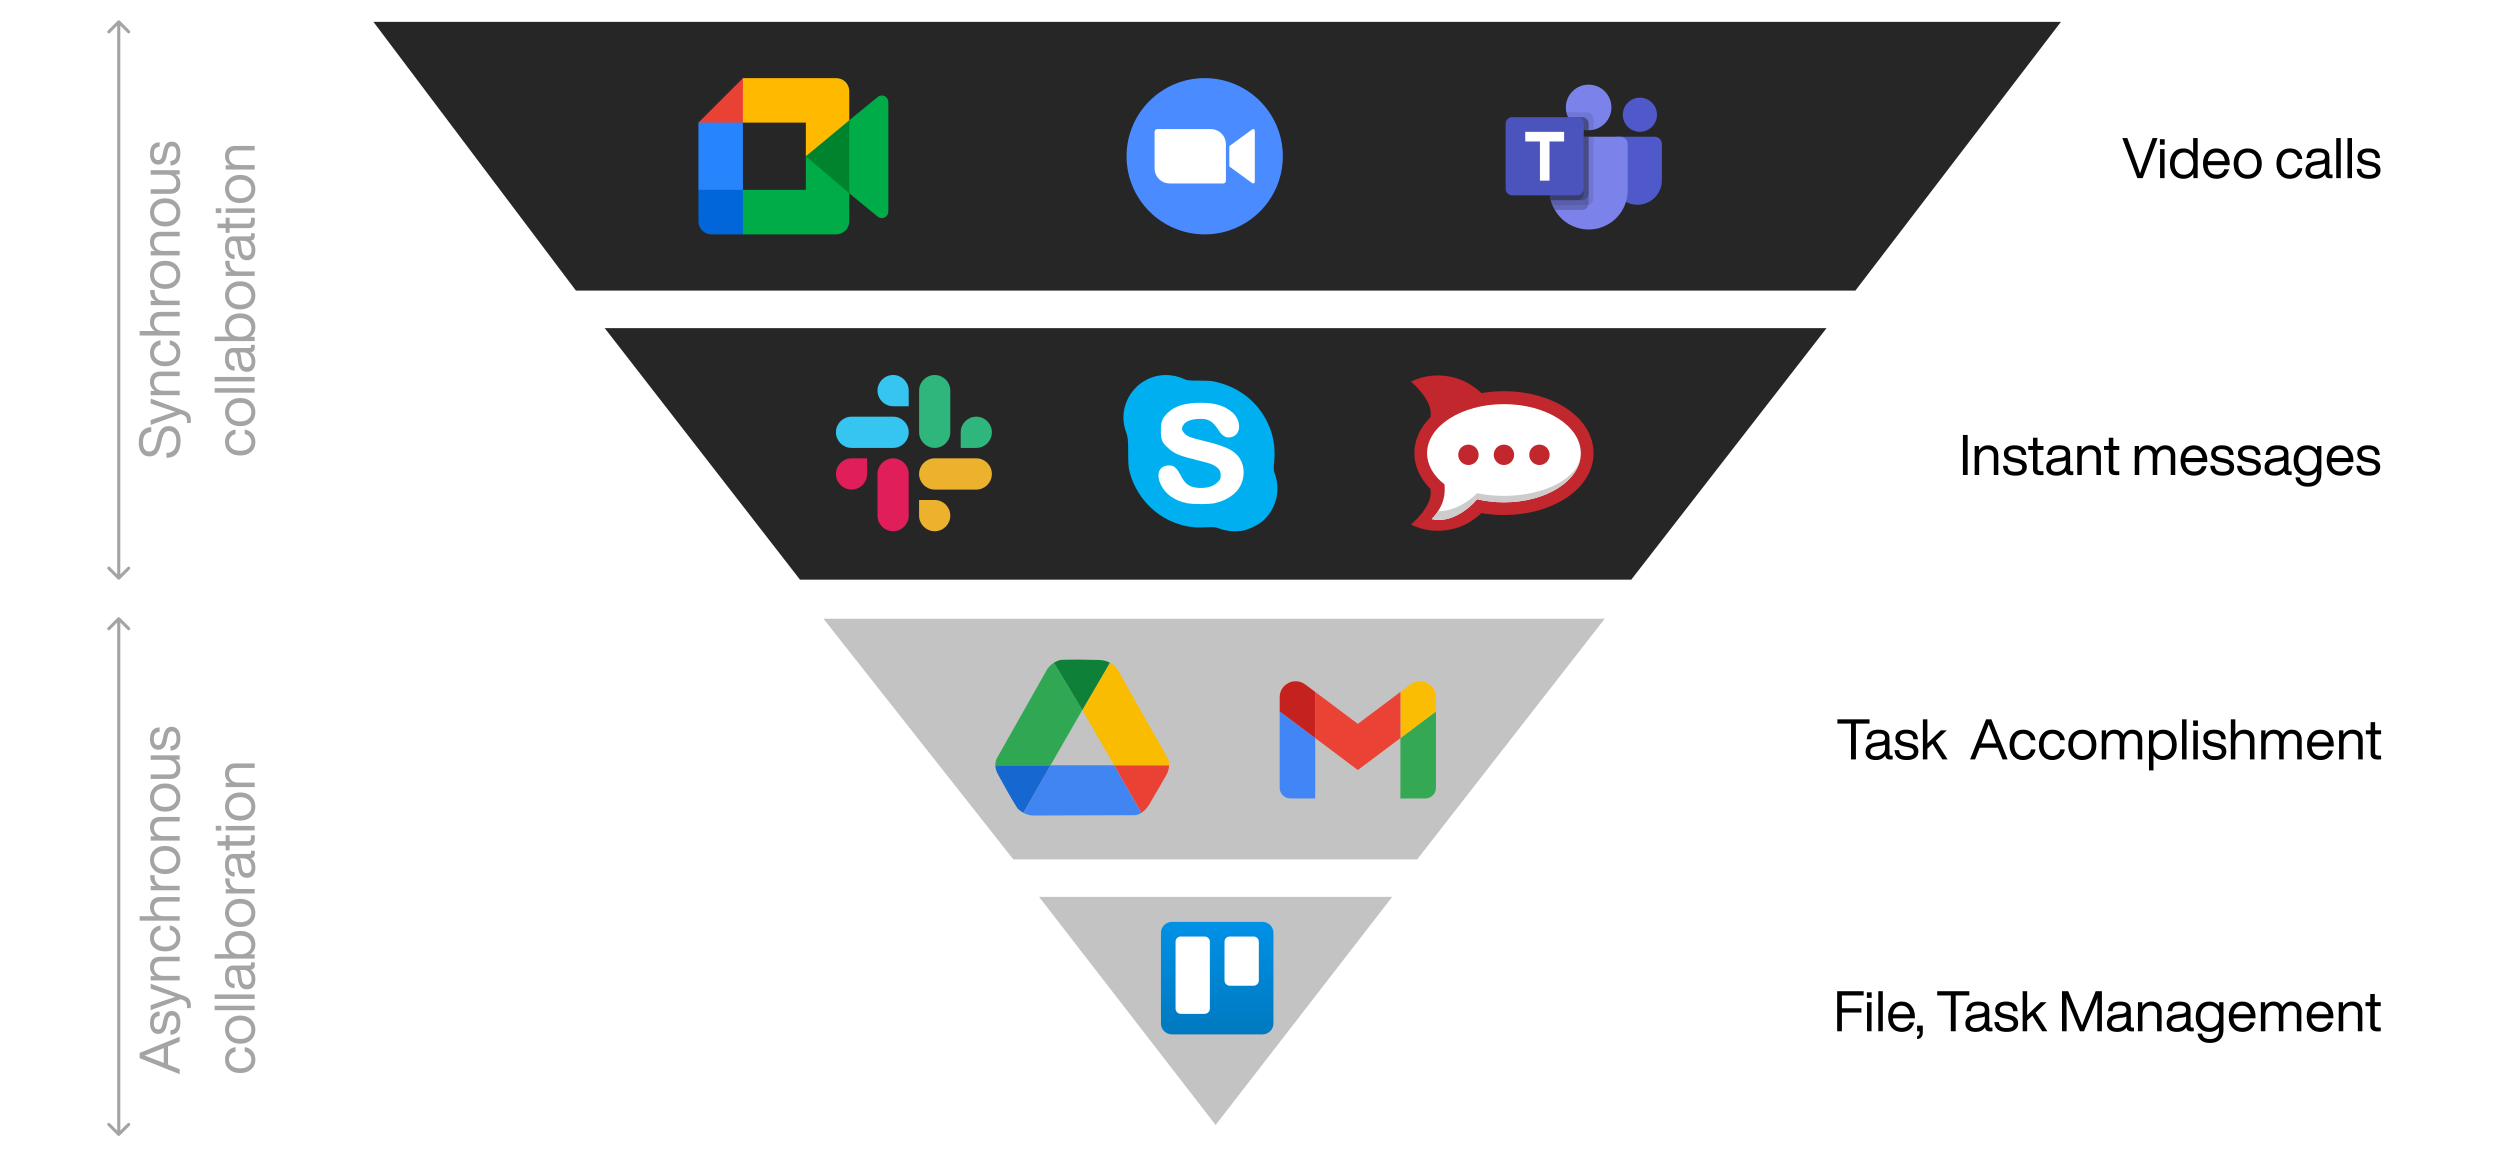 <svg width="800" height="371" viewBox="0 0 800 371" fill="none" xmlns="http://www.w3.org/2000/svg">
<rect width="800" height="371" fill="white"/>
<path d="M119.5 7L184.3 93H593.718L659.5 7H119.5Z" fill="#262626"/>
<path d="M453.5 275H324.25L263.5 198H513.5L453.5 275Z" fill="#C3C3C3"/>
<path d="M584.5 105H193.5L256 185.5H522L584.5 105Z" fill="#262626"/>
<path d="M445.5 287L389 360L332.5 287H445.5Z" fill="#C3C3C3"/>
<g clip-path="url(#clip0_170_47)">
<path d="M257.875 50L263.798 56.77L271.763 61.86L273.152 50.041L271.763 38.486L263.646 42.958L257.875 50Z" fill="#00832D"/>
<path d="M223.5 60.763V70.832C223.5 73.134 225.364 74.998 227.666 74.998H237.735L239.819 67.388L237.735 60.763L230.826 58.68L223.5 60.763Z" fill="#0066DA"/>
<path d="M237.735 25.001L223.5 39.236L230.826 41.32L237.735 39.236L239.784 32.702L237.735 25.001Z" fill="#E94235"/>
<path d="M237.735 39.236H223.5V60.763H237.735V39.236Z" fill="#2684FC"/>
<path d="M280.857 31.029L271.761 38.487V61.861L280.899 69.354C282.267 70.423 284.267 69.448 284.267 67.708V32.64C284.267 30.88 282.222 29.915 280.857 31.029ZM257.872 50.001V60.764H237.734V74.999H267.594C269.896 74.999 271.761 73.135 271.761 70.833V61.861L257.872 50.001Z" fill="#00AC47"/>
<path d="M267.594 25.001H237.734V39.236H257.872V50L271.761 38.493V29.168C271.761 26.866 269.896 25.001 267.594 25.001Z" fill="#FFBA00"/>
</g>
<g clip-path="url(#clip1_170_47)">
<path d="M385.5 75C399.307 75 410.5 63.807 410.5 50C410.5 36.193 399.307 25 385.5 25C371.693 25 360.5 36.193 360.5 50C360.5 63.807 371.693 75 385.5 75Z" fill="#4A8CFF"/>
<path d="M369.461 42.173V53.921C369.467 55.196 369.979 56.415 370.884 57.312C371.789 58.209 373.013 58.711 374.287 58.706H391.413C391.644 58.707 391.867 58.616 392.031 58.453C392.196 58.291 392.289 58.069 392.291 57.838V46.089C392.285 44.815 391.773 43.595 390.868 42.698C389.963 41.801 388.739 41.3 387.465 41.305H370.345C370.23 41.304 370.115 41.325 370.009 41.368C369.902 41.411 369.805 41.475 369.723 41.555C369.64 41.636 369.575 41.732 369.53 41.838C369.485 41.944 369.462 42.058 369.461 42.173ZM393.381 46.756L400.452 41.591C401.066 41.082 401.542 41.21 401.542 42.13V57.88C401.542 58.928 400.96 58.801 400.452 58.419L393.381 53.265V46.756Z" fill="white"/>
</g>
<g clip-path="url(#clip2_170_47)">
<path fill-rule="evenodd" clip-rule="evenodd" d="M285.796 120C283.037 120.002 280.805 122.241 280.807 124.999C280.805 127.757 283.039 129.996 285.798 129.998H290.788V125.001C290.791 122.243 288.556 120.004 285.796 120C285.798 120 285.798 120 285.796 120V120ZM285.796 133.333H272.491C269.732 133.335 267.498 135.574 267.5 138.332C267.496 141.091 269.73 143.329 272.489 143.333H285.796C288.554 143.331 290.788 141.093 290.786 138.334C290.788 135.574 288.554 133.335 285.796 133.333Z" fill="#36C5F0"/>
<path fill-rule="evenodd" clip-rule="evenodd" d="M317.404 138.332C317.406 135.574 315.171 133.335 312.413 133.333C309.654 133.335 307.42 135.574 307.422 138.332V143.333H312.413C315.171 143.331 317.406 141.093 317.404 138.332ZM304.097 138.332V124.999C304.099 122.243 301.866 120.004 299.108 120C296.35 120.002 294.115 122.241 294.117 124.999V138.332C294.113 141.091 296.348 143.329 299.106 143.333C301.864 143.331 304.099 141.093 304.097 138.332Z" fill="#2EB67D"/>
<path fill-rule="evenodd" clip-rule="evenodd" d="M299.1 170C301.859 169.998 304.093 167.76 304.091 165.001C304.093 162.243 301.859 160.004 299.1 160.002H294.109V165.001C294.107 167.758 296.342 169.996 299.1 170ZM299.1 156.665H312.407C315.165 156.663 317.4 154.424 317.398 151.666C317.402 148.908 315.167 146.669 312.409 146.665H299.102C296.344 146.667 294.109 148.906 294.111 151.664C294.109 154.424 296.342 156.663 299.1 156.665Z" fill="#ECB22E"/>
<path fill-rule="evenodd" clip-rule="evenodd" d="M267.5 151.666C267.498 154.424 269.732 156.663 272.491 156.665C275.249 156.663 277.484 154.424 277.482 151.666V146.667H272.491C269.732 146.669 267.498 148.908 267.5 151.666ZM280.807 151.666V164.999C280.803 167.758 283.037 169.996 285.796 170C288.554 169.998 290.788 167.76 290.786 165.001V151.67C290.791 148.912 288.556 146.673 285.798 146.669C283.037 146.669 280.805 148.908 280.807 151.666C280.807 151.666 280.807 151.668 280.807 151.666Z" fill="#E01E5A"/>
</g>
<g clip-path="url(#clip3_170_47)">
<path d="M384.765 164.579C374.859 164.579 363.604 152.647 364.504 142.741C365.404 133.286 378.011 124.506 387.354 125.857C395.571 126.982 402.888 137.338 402.437 145.555C401.988 154.221 393.432 164.579 384.765 164.579Z" fill="white"/>
<path d="M391.859 169.642C391.183 169.417 390.17 169.192 389.607 168.966C388.932 168.63 388.144 168.63 385.668 168.742C383.304 168.853 382.065 168.742 380.378 168.516C371.372 166.941 364.168 160.412 361.579 151.408C361.129 149.719 361.017 148.819 361.017 144.767C361.017 140.376 360.904 140.039 360.342 138.238C357.078 129.345 363.718 120.003 373.174 120.003C375.087 120.003 377.451 120.566 378.801 121.241C379.703 121.691 380.265 121.803 383.754 121.803C386.906 121.803 388.144 121.916 389.719 122.367C396.812 124.168 402.551 128.783 405.59 135.199C407.504 139.138 408.18 143.191 407.728 147.805C407.504 150.283 407.504 150.508 408.066 151.97C409.867 157.261 408.179 163.339 403.789 166.941C402.437 168.067 399.737 169.305 398.048 169.756C396.359 170.093 393.659 170.093 391.969 169.643H391.859V169.642ZM388.819 160.975C392.535 160.188 395.798 157.936 397.036 155.235C398.612 151.97 398.161 148.143 396.023 145.779C394.222 143.753 391.521 142.628 385.105 141.052C380.826 140.039 379.813 139.589 378.913 138.576C378.125 137.674 378.012 137 378.688 135.987C379.364 134.861 381.052 134.186 383.303 134.074C386.568 133.849 388.031 134.636 389.944 137.676C391.408 139.927 392.87 140.49 394.786 139.589C397.261 138.351 397.036 134.299 394.334 131.935C391.745 129.797 388.932 128.896 384.203 128.896C379.251 128.896 375.873 129.909 373.622 132.16C371.821 133.961 371.484 134.974 371.484 137.787C371.484 140.714 371.822 141.614 373.735 143.303C375.761 145.216 377.45 145.893 383.527 147.355C387.805 148.369 388.931 148.931 389.943 150.057C390.395 150.62 390.619 151.07 390.619 152.083C390.619 153.209 390.506 153.434 389.606 154.335C388.256 155.685 386.229 156.247 383.641 156.136C380.602 155.911 379.251 155.01 377.675 151.858C376.549 149.72 375.649 148.932 374.186 148.932C370.921 148.932 369.796 151.634 371.484 155.122C372.948 158.163 375.874 160.189 379.589 160.976C381.84 161.426 386.793 161.426 388.932 160.976H388.819V160.975Z" fill="#00AFF0"/>
</g>
<g clip-path="url(#clip4_170_47)">
<path d="M509.93 144.956C509.93 142.022 509.052 139.21 507.321 136.594C505.766 134.247 503.588 132.169 500.848 130.418C495.557 127.038 488.602 125.176 481.266 125.176C478.816 125.176 476.4 125.383 474.058 125.793C472.605 124.433 470.903 123.209 469.103 122.241C459.484 117.58 451.508 122.132 451.508 122.132C451.508 122.132 458.924 128.224 457.718 133.564C454.4 136.855 452.602 140.824 452.602 144.956C452.602 144.969 452.602 144.982 452.602 144.995C452.602 145.008 452.602 145.021 452.602 145.035C452.602 149.167 454.4 153.136 457.718 156.427C458.924 161.767 451.508 167.859 451.508 167.859C451.508 167.859 459.484 172.411 469.103 167.75C470.903 166.782 472.604 165.558 474.058 164.198C476.401 164.608 478.816 164.814 481.266 164.814C488.602 164.814 495.556 162.954 500.848 159.574C503.588 157.823 505.766 155.746 507.321 153.397C509.052 150.782 509.93 147.968 509.93 145.036C509.93 145.022 509.929 145.01 509.929 144.996L509.93 144.956Z" fill="#C1272D"/>
<path d="M481.26 129.324C494.843 129.324 505.855 136.358 505.855 145.035C505.855 153.711 494.843 160.746 481.26 160.746C478.235 160.746 475.338 160.396 472.662 159.758C469.942 163.03 463.959 167.579 458.147 166.109C460.038 164.078 462.838 160.647 462.239 154.995C458.755 152.285 456.664 148.816 456.664 145.035C456.663 136.358 467.676 129.324 481.26 129.324Z" fill="white"/>
<path d="M481.26 148.807C483.065 148.807 484.528 147.345 484.528 145.54C484.528 143.735 483.065 142.272 481.26 142.272C479.456 142.272 477.993 143.735 477.993 145.54C477.993 147.345 479.456 148.807 481.26 148.807ZM492.62 148.807C494.424 148.807 495.887 147.345 495.887 145.54C495.887 143.735 494.424 142.272 492.62 142.272C490.815 142.272 489.353 143.735 489.353 145.54C489.353 147.345 490.815 148.807 492.62 148.807ZM469.9 148.807C471.704 148.807 473.167 147.344 473.167 145.54C473.167 143.736 471.704 142.273 469.9 142.273C468.095 142.273 466.633 143.736 466.633 145.54C466.633 147.344 468.095 148.807 469.9 148.807Z" fill="#C1272D"/>
<path d="M481.261 158.678C478.236 158.678 475.34 158.374 472.664 157.822C470.262 160.326 465.316 163.692 460.19 163.568C459.515 164.592 458.781 165.429 458.148 166.108C463.961 167.578 469.944 163.029 472.664 159.757C475.34 160.395 478.237 160.745 481.261 160.745C494.736 160.745 505.678 153.822 505.852 145.241C505.678 152.679 494.736 158.678 481.261 158.678V158.678Z" fill="#CCCCCC"/>
</g>
<g clip-path="url(#clip5_170_47)">
<path d="M356.521 244.878H336.168L327.453 260.101C328.502 260.635 329.692 260.976 330.462 260.976C338.469 260.976 354.808 260.858 362.919 260.858C363.753 260.858 364.534 260.574 365.234 260.128L356.521 244.878Z" fill="#4185F3"/>
<path d="M327.453 260.102L336.168 244.879H318.508C318.499 245.937 318.875 246.905 319.465 248.009C321.107 251.081 323.885 255.991 325.517 258.556C325.919 259.188 327.516 260.134 327.453 260.102Z" fill="#1767D1"/>
<path d="M356.523 244.878L365.239 260.126C366.369 259.408 367.289 258.271 367.887 257.223C369.237 254.862 371.518 250.929 373.092 248.266C373.824 247.028 374.108 245.917 374.09 244.877L356.523 244.878Z" fill="#E94235"/>
<path d="M336.17 244.879L346.336 227.205L337.25 212.058C336.268 212.704 335.427 213.581 335.046 214.249C331.08 221.205 323.091 235.46 319.073 242.505C318.662 243.226 318.465 244.05 318.505 244.879H336.17Z" fill="#30A753"/>
<path d="M356.52 244.879L346.336 227.206L355.172 212.075C356.155 212.722 357.233 213.582 357.615 214.25C361.581 221.205 369.57 235.46 373.589 242.506C374.004 243.23 374.129 244.05 374.088 244.879H356.52Z" fill="#F9BC00"/>
<path d="M337.25 212.061L346.337 227.206L355.173 212.075C354.261 211.542 352.969 211.227 351.718 211.187C348.237 211.071 342.594 211.024 339.557 211.156C338.808 211.189 337.259 212.054 337.25 212.061Z" fill="#0F8038"/>
</g>
<g clip-path="url(#clip6_170_47)">
<path d="M412.909 255.502H420.864V236.184L409.5 227.661V252.093C409.5 253.977 411.026 255.502 412.909 255.502V255.502Z" fill="#4285F4"/>
<path d="M448.133 255.502H456.087C457.971 255.502 459.496 253.976 459.496 252.093V227.661L448.133 236.184V255.502Z" fill="#34A853"/>
<path d="M448.133 221.411V236.184L459.496 227.661V223.116C459.496 218.903 454.687 216.497 451.315 219.025L448.133 221.411Z" fill="#FBBC04"/>
<path fill-rule="evenodd" clip-rule="evenodd" d="M420.867 236.184V221.411L434.504 231.638L448.14 221.411V236.184L434.504 246.411L420.867 236.184Z" fill="#EA4335"/>
<path d="M409.5 223.116V227.661L420.864 236.184V221.411L417.682 219.025C414.31 216.497 409.5 218.903 409.5 223.116V223.116Z" fill="#C5221F"/>
</g>
<g clip-path="url(#clip7_170_47)">
<path d="M403.984 295H375.016C373.074 295 371.5 296.574 371.5 298.516V327.484C371.5 329.426 373.074 331 375.016 331H403.984C405.926 331 407.5 329.426 407.5 327.484V298.516C407.5 296.574 405.926 295 403.984 295Z" fill="url(#paint0_linear_170_47)"/>
<path d="M401.136 299.68H393.531C392.599 299.68 391.844 300.435 391.844 301.367V313.742C391.844 314.674 392.599 315.43 393.531 315.43H401.136C402.068 315.43 402.824 314.674 402.824 313.742V301.367C402.824 300.435 402.068 299.68 401.136 299.68Z" fill="white"/>
<path d="M385.472 299.68H377.867C376.935 299.68 376.18 300.435 376.18 301.367V322.742C376.18 323.674 376.935 324.43 377.867 324.43H385.472C386.404 324.43 387.16 323.674 387.16 322.742V301.367C387.16 300.435 386.404 299.68 385.472 299.68Z" fill="white"/>
</g>
<g clip-path="url(#clip8_170_47)">
<path d="M508.362 41.667C512.39 41.667 515.655 38.403 515.655 34.375C515.655 30.348 512.39 27.083 508.362 27.083C504.335 27.083 501.07 30.348 501.07 34.375C501.07 38.403 504.335 41.667 508.362 41.667Z" fill="#7B83EB"/>
<path opacity="0.1" d="M507.839 35.938H501.234L501.267 36.083L501.27 36.095L501.305 36.23C501.785 38.05 502.949 39.614 504.555 40.595C506.16 41.577 508.083 41.901 509.922 41.498V38.02C509.92 37.468 509.7 36.94 509.31 36.549C508.92 36.159 508.391 35.939 507.839 35.938Z" fill="black"/>
<path opacity="0.2" d="M506.28 37.5H501.773C502.365 38.747 503.298 39.8 504.464 40.538C505.631 41.276 506.982 41.667 508.363 41.667V39.583C508.361 39.031 508.141 38.502 507.751 38.112C507.36 37.722 506.832 37.502 506.28 37.5Z" fill="black"/>
<path d="M524.766 42.188C527.786 42.188 530.234 39.739 530.234 36.719C530.234 33.698 527.786 31.25 524.766 31.25C521.745 31.25 519.297 33.698 519.297 36.719C519.297 39.739 521.745 42.188 524.766 42.188Z" fill="#5059C9"/>
<path d="M529.456 43.75H517.173C516.908 43.75 516.654 43.855 516.466 44.043C516.279 44.23 516.173 44.485 516.173 44.75V57.422C516.139 59.256 516.737 61.046 517.865 62.492C518.993 63.938 520.584 64.953 522.372 65.366C523.51 65.605 524.687 65.587 525.818 65.313C526.948 65.039 528.003 64.517 528.906 63.784C529.809 63.052 530.538 62.127 531.038 61.077C531.539 60.027 531.799 58.879 531.8 57.716V46.094C531.8 45.472 531.553 44.876 531.113 44.437C530.674 43.997 530.078 43.75 529.456 43.75Z" fill="#5059C9"/>
<path d="M520.859 46.094V60.938C520.861 63.688 519.954 66.363 518.281 68.546C516.607 70.729 514.259 72.298 511.602 73.01C508.945 73.723 506.127 73.538 503.586 72.485C501.044 71.433 498.922 69.57 497.547 67.188C497.246 66.688 496.985 66.165 496.766 65.625C496.561 65.115 496.389 64.594 496.25 64.062C495.992 63.041 495.861 61.991 495.859 60.938V46.094C495.859 45.786 495.919 45.481 496.037 45.196C496.155 44.912 496.327 44.653 496.545 44.436C496.763 44.218 497.021 44.045 497.306 43.928C497.59 43.81 497.895 43.75 498.203 43.75H518.516C518.824 43.75 519.128 43.81 519.413 43.928C519.698 44.045 519.956 44.218 520.174 44.436C520.392 44.653 520.564 44.912 520.682 45.196C520.799 45.481 520.86 45.786 520.859 46.094Z" fill="#7B83EB"/>
<path opacity="0.2" d="M506.28 37.5H501.773C502.365 38.747 503.298 39.8 504.464 40.538C505.631 41.276 506.982 41.667 508.363 41.667V39.583C508.361 39.031 508.141 38.502 507.751 38.112C507.36 37.722 506.832 37.502 506.28 37.5Z" fill="black"/>
<path opacity="0.1" d="M509.922 43.75V63.547C509.922 64.018 509.761 64.475 509.465 64.841C509.169 65.208 508.757 65.463 508.297 65.562C508.15 65.606 507.997 65.627 507.844 65.625H496.766C496.561 65.115 496.389 64.594 496.25 64.062C495.992 63.041 495.861 61.991 495.859 60.938V46.094C495.859 45.786 495.919 45.481 496.037 45.196C496.155 44.912 496.327 44.653 496.545 44.436C496.763 44.218 497.021 44.045 497.306 43.928C497.59 43.81 497.895 43.75 498.203 43.75H509.922Z" fill="black"/>
<path opacity="0.2" d="M508.359 43.75V65.109C508.362 65.263 508.341 65.415 508.297 65.562C508.197 66.023 507.943 66.435 507.576 66.731C507.209 67.026 506.752 67.188 506.281 67.188H497.547C497.246 66.688 496.985 66.165 496.766 65.625C496.561 65.115 496.389 64.594 496.25 64.062C495.992 63.041 495.861 61.991 495.859 60.938V46.094C495.859 45.786 495.919 45.481 496.037 45.196C496.155 44.912 496.327 44.653 496.545 44.436C496.763 44.218 497.021 44.045 497.306 43.928C497.59 43.81 497.895 43.75 498.203 43.75H508.359Z" fill="black"/>
<path opacity="0.2" d="M508.359 43.75V61.984C508.357 62.535 508.137 63.062 507.748 63.451C507.359 63.84 506.832 64.06 506.281 64.062H496.25C495.992 63.041 495.861 61.991 495.859 60.938V46.094C495.859 45.786 495.919 45.481 496.037 45.196C496.155 44.912 496.327 44.653 496.545 44.436C496.763 44.218 497.021 44.045 497.306 43.928C497.59 43.81 497.895 43.75 498.203 43.75H508.359Z" fill="black"/>
<path opacity="0.2" d="M498.203 43.75C497.895 43.75 497.59 43.81 497.306 43.928C497.021 44.045 496.763 44.218 496.545 44.436C496.327 44.653 496.155 44.912 496.037 45.196C495.919 45.481 495.859 45.786 495.859 46.094V60.938C495.861 61.991 495.992 63.041 496.25 64.062H504.719C505.269 64.06 505.796 63.84 506.185 63.451C506.575 63.062 506.794 62.535 506.797 61.984V43.75H498.203Z" fill="black"/>
<path d="M483.88 37.5H504.714C505.266 37.5 505.796 37.719 506.187 38.11C506.577 38.501 506.797 39.03 506.797 39.583V60.417C506.797 60.97 506.577 61.499 506.187 61.89C505.796 62.281 505.266 62.5 504.714 62.5H483.88C483.327 62.5 482.798 62.281 482.407 61.89C482.016 61.499 481.797 60.97 481.797 60.417V39.583C481.797 39.03 482.016 38.501 482.407 38.11C482.798 37.719 483.327 37.5 483.88 37.5Z" fill="#4B53BC"/>
<path d="M500.516 45.273H495.844V57.805H492.778V45.273H488.078V42.195H500.516V45.273Z" fill="white"/>
</g>
<path d="M38.354 6.646C38.158 6.451 37.842 6.451 37.646 6.646L34.465 9.828C34.269 10.024 34.269 10.34 34.465 10.536C34.66 10.731 34.976 10.731 35.172 10.536L38 7.707L40.828 10.536C41.024 10.731 41.34 10.731 41.535 10.536C41.731 10.34 41.731 10.024 41.535 9.828L38.354 6.646ZM37.647 185.354C37.842 185.549 38.158 185.549 38.354 185.354L41.535 182.172C41.731 181.976 41.731 181.66 41.535 181.464C41.34 181.269 41.024 181.269 40.828 181.464L38 184.293L35.172 181.464C34.976 181.269 34.66 181.269 34.465 181.464C34.269 181.66 34.269 181.976 34.465 182.172L37.647 185.354ZM37.5 7L37.5 185L38.5 185L38.5 7L37.5 7Z" fill="#A4A4A4"/>
<path d="M38.354 197.646C38.158 197.451 37.842 197.451 37.646 197.646L34.465 200.828C34.269 201.024 34.269 201.34 34.465 201.536C34.66 201.731 34.976 201.731 35.172 201.536L38 198.707L40.828 201.536C41.024 201.731 41.34 201.731 41.535 201.536C41.731 201.34 41.731 201.024 41.535 200.828L38.354 197.646ZM37.647 363.354C37.842 363.549 38.158 363.549 38.354 363.354L41.535 360.172C41.731 359.976 41.731 359.66 41.535 359.464C41.34 359.269 41.024 359.269 40.828 359.464L38 362.293L35.172 359.464C34.976 359.269 34.66 359.269 34.465 359.464C34.269 359.66 34.269 359.976 34.465 360.172L37.647 363.354ZM37.5 198L37.5 363L38.5 363L38.5 198L37.5 198Z" fill="#A4A4A4"/>
<path d="M57.5 331.742L44.684 336.926L44.684 338.618L57.5 343.73L57.5 342.146L53.774 340.67L53.774 334.838L57.5 333.344L57.5 331.742ZM52.262 340.076C50.588 339.41 48.608 338.654 46.322 337.79C49.544 336.53 51.524 335.756 52.244 335.45L52.406 335.378L52.406 340.13L52.262 340.076ZM57.716 327.199C57.716 326.047 57.482 325.147 56.996 324.499C56.51 323.851 55.826 323.509 54.944 323.509C54.188 323.509 53.612 323.761 53.18 324.265C52.766 324.769 52.442 325.579 52.208 326.713L52.046 327.541C51.902 328.225 51.74 328.693 51.524 328.981C51.326 329.269 51.02 329.413 50.606 329.413C50.174 329.413 49.85 329.251 49.598 328.909C49.364 328.585 49.238 328.099 49.238 327.469C49.238 326.695 49.382 326.119 49.652 325.741C49.94 325.381 50.408 325.165 51.074 325.129L51.074 323.689C49.022 323.761 47.996 325.021 47.996 327.469C47.996 328.513 48.248 329.341 48.716 329.953C49.184 330.565 49.832 330.853 50.624 330.853C52.1 330.853 53 329.899 53.36 327.955L53.522 327.091C53.684 326.299 53.864 325.741 54.08 325.435C54.296 325.129 54.62 324.967 55.034 324.967C56.006 324.967 56.474 325.723 56.474 327.199C56.474 328.027 56.33 328.621 56.042 328.999C55.754 329.377 55.25 329.611 54.548 329.683L54.548 331.141C56.672 330.997 57.716 329.683 57.716 327.199ZM52.064 317.676C53.648 318.216 54.98 318.666 56.096 319.008C54.8 319.44 53.45 319.872 52.082 320.34L48.212 321.654L48.212 323.238L57.806 319.746L58.67 320.07C59.444 320.376 59.822 320.934 59.822 321.762L59.822 322.608L61.028 322.608C61.064 322.302 61.082 322.014 61.082 321.744C61.082 320.97 60.938 320.34 60.614 319.854C60.29 319.386 59.75 319.008 58.958 318.72L48.212 314.796L48.212 316.362L52.064 317.676ZM47.996 309.439C47.996 310.681 48.536 311.653 49.598 312.355L48.212 312.355L48.212 313.723L57.5 313.723L57.5 312.283L52.244 312.283C51.29 312.283 50.552 312.031 50.048 311.509C49.544 311.005 49.292 310.411 49.292 309.727C49.292 308.323 49.994 307.603 51.362 307.603L57.5 307.603L57.5 306.163L51.218 306.163C50.21 306.163 49.418 306.451 48.842 307.027C48.284 307.603 47.996 308.413 47.996 309.439ZM57.716 300.15C57.716 299.106 57.41 298.206 56.798 297.486C56.186 296.766 55.358 296.316 54.314 296.154L54.314 297.63C54.98 297.738 55.502 298.026 55.862 298.494C56.24 298.962 56.42 299.52 56.42 300.15C56.42 300.996 56.114 301.68 55.484 302.184C54.872 302.688 53.99 302.94 52.856 302.94C51.722 302.94 50.84 302.688 50.228 302.184C49.616 301.68 49.292 301.014 49.292 300.15C49.292 299.52 49.472 298.98 49.832 298.512C50.192 298.044 50.714 297.756 51.362 297.648L51.362 296.154C50.318 296.298 49.508 296.73 48.896 297.432C48.302 298.152 47.996 299.052 47.996 300.15C47.996 301.464 48.446 302.508 49.31 303.264C50.192 304.056 51.38 304.452 52.856 304.452C54.332 304.452 55.502 304.056 56.384 303.264C57.284 302.472 57.716 301.446 57.716 300.15ZM47.996 290.331C47.996 291.519 48.5 292.473 49.49 293.175L44.684 293.175L44.684 294.615L57.5 294.615L57.5 293.175L52.244 293.175C51.29 293.175 50.552 292.923 50.048 292.401C49.544 291.897 49.292 291.303 49.292 290.619C49.292 289.215 49.994 288.495 51.362 288.495L57.5 288.495L57.5 287.055L51.218 287.055C50.21 287.055 49.418 287.343 48.842 287.919C48.284 288.495 47.996 289.305 47.996 290.331ZM48.068 280.539C48.068 281.907 48.662 282.915 49.85 283.527L48.212 283.527L48.212 284.895L57.5 284.895L57.5 283.455L52.208 283.455C51.344 283.455 50.66 283.203 50.192 282.663C49.724 282.123 49.472 281.385 49.472 280.413L49.472 280.053L48.086 280.053C48.086 280.143 48.068 280.305 48.068 280.539ZM56.384 271.962C55.52 271.134 54.332 270.702 52.856 270.702C51.38 270.702 50.21 271.134 49.328 271.962C48.446 272.826 47.996 273.906 47.996 275.202C47.996 276.516 48.446 277.596 49.328 278.442C50.21 279.288 51.38 279.702 52.856 279.702C54.332 279.702 55.52 279.288 56.384 278.442C57.284 277.596 57.716 276.516 57.716 275.202C57.716 273.906 57.284 272.826 56.384 271.962ZM55.466 277.38C54.854 277.92 53.972 278.19 52.856 278.19C51.74 278.19 50.858 277.92 50.228 277.38C49.616 276.84 49.292 276.12 49.292 275.202C49.292 274.302 49.616 273.564 50.228 273.024C50.858 272.484 51.74 272.214 52.856 272.214C53.972 272.214 54.854 272.484 55.466 273.024C56.114 273.564 56.42 274.302 56.42 275.202C56.42 276.12 56.114 276.84 55.466 277.38ZM47.996 264.702C47.996 265.944 48.536 266.916 49.598 267.618L48.212 267.618L48.212 268.986L57.5 268.986L57.5 267.546L52.244 267.546C51.29 267.546 50.552 267.294 50.048 266.772C49.544 266.268 49.292 265.674 49.292 264.99C49.292 263.586 49.994 262.866 51.362 262.866L57.5 262.866L57.5 261.426L51.218 261.426C50.21 261.426 49.418 261.714 48.842 262.29C48.284 262.866 47.996 263.676 47.996 264.702ZM56.384 251.976C55.52 251.148 54.332 250.716 52.856 250.716C51.38 250.716 50.21 251.148 49.328 251.976C48.446 252.84 47.996 253.92 47.996 255.216C47.996 256.53 48.446 257.61 49.328 258.456C50.21 259.302 51.38 259.716 52.856 259.716C54.332 259.716 55.52 259.302 56.384 258.456C57.284 257.61 57.716 256.53 57.716 255.216C57.716 253.92 57.284 252.84 56.384 251.976ZM55.466 257.394C54.854 257.934 53.972 258.204 52.856 258.204C51.74 258.204 50.858 257.934 50.228 257.394C49.616 256.854 49.292 256.134 49.292 255.216C49.292 254.316 49.616 253.578 50.228 253.038C50.858 252.498 51.74 252.228 52.856 252.228C53.972 252.228 54.854 252.498 55.466 253.038C56.114 253.578 56.42 254.316 56.42 255.216C56.42 256.134 56.114 256.854 55.466 257.394ZM53.468 243.144C54.44 243.144 55.16 243.414 55.664 243.918C56.168 244.44 56.42 245.034 56.42 245.7C56.42 247.122 55.736 247.824 54.35 247.824L48.212 247.824L48.212 249.264L54.494 249.264C55.52 249.264 56.312 248.976 56.87 248.4C57.446 247.824 57.716 247.032 57.716 245.988C57.716 244.764 57.194 243.792 56.114 243.072L57.5 243.072L57.5 241.704L48.212 241.704L48.212 243.144L53.468 243.144ZM57.716 236.267C57.716 235.115 57.482 234.215 56.996 233.567C56.51 232.919 55.826 232.577 54.944 232.577C54.188 232.577 53.612 232.829 53.18 233.333C52.766 233.837 52.442 234.647 52.208 235.781L52.046 236.609C51.902 237.293 51.74 237.761 51.524 238.049C51.326 238.337 51.02 238.481 50.606 238.481C50.174 238.481 49.85 238.319 49.598 237.977C49.364 237.653 49.238 237.167 49.238 236.537C49.238 235.763 49.382 235.187 49.652 234.809C49.94 234.449 50.408 234.233 51.074 234.197L51.074 232.757C49.022 232.829 47.996 234.089 47.996 236.537C47.996 237.581 48.248 238.409 48.716 239.021C49.184 239.633 49.832 239.921 50.624 239.921C52.1 239.921 53 238.967 53.36 237.023L53.522 236.159C53.684 235.367 53.864 234.809 54.08 234.503C54.296 234.197 54.62 234.035 55.034 234.035C56.006 234.035 56.474 234.791 56.474 236.267C56.474 237.095 56.33 237.689 56.042 238.067C55.754 238.445 55.25 238.679 54.548 238.751L54.548 240.209C56.672 240.065 57.716 238.751 57.716 236.267ZM81.716 339.068C81.716 338.024 81.41 337.124 80.798 336.404C80.186 335.684 79.358 335.234 78.314 335.072L78.314 336.548C78.98 336.656 79.502 336.944 79.862 337.412C80.24 337.88 80.42 338.438 80.42 339.068C80.42 339.914 80.114 340.598 79.484 341.102C78.872 341.606 77.99 341.858 76.856 341.858C75.722 341.858 74.84 341.606 74.228 341.102C73.616 340.598 73.292 339.932 73.292 339.068C73.292 338.438 73.472 337.898 73.832 337.43C74.192 336.962 74.714 336.674 75.362 336.566L75.362 335.072C74.318 335.216 73.508 335.648 72.896 336.35C72.302 337.07 71.996 337.97 71.996 339.068C71.996 340.382 72.446 341.426 73.31 342.182C74.192 342.974 75.38 343.37 76.856 343.37C78.332 343.37 79.502 342.974 80.384 342.182C81.284 341.39 81.716 340.364 81.716 339.068ZM80.384 326.243C79.52 325.415 78.332 324.983 76.856 324.983C75.38 324.983 74.21 325.415 73.328 326.243C72.446 327.107 71.996 328.187 71.996 329.483C71.996 330.797 72.446 331.877 73.328 332.723C74.21 333.569 75.38 333.983 76.856 333.983C78.332 333.983 79.52 333.569 80.384 332.723C81.284 331.877 81.716 330.797 81.716 329.483C81.716 328.187 81.284 327.107 80.384 326.243ZM79.466 331.661C78.854 332.201 77.972 332.471 76.856 332.471C75.74 332.471 74.858 332.201 74.228 331.661C73.616 331.121 73.292 330.401 73.292 329.483C73.292 328.583 73.616 327.845 74.228 327.305C74.858 326.765 75.74 326.495 76.856 326.495C77.972 326.495 78.854 326.765 79.466 327.305C80.114 327.845 80.42 328.583 80.42 329.483C80.42 330.401 80.114 331.121 79.466 331.661ZM81.5 321.828L68.684 321.828L68.684 323.268L81.5 323.268L81.5 321.828ZM81.5 318.224L68.684 318.224L68.684 319.664L81.5 319.664L81.5 318.224ZM80.33 308.465C80.33 308.807 80.186 308.969 79.88 308.969L74.696 308.969C72.896 308.969 71.996 310.139 71.996 312.461C71.996 314.873 73.022 316.133 75.074 316.241L75.074 314.801C74.39 314.765 73.922 314.567 73.652 314.207C73.382 313.847 73.238 313.271 73.238 312.461C73.238 311.705 73.364 311.183 73.58 310.859C73.814 310.535 74.192 310.373 74.696 310.373C75.452 310.373 75.866 310.859 75.974 311.831L76.118 313.163C76.37 315.467 77.324 316.601 78.998 316.601C79.862 316.601 80.546 316.313 81.014 315.737C81.482 315.161 81.716 314.351 81.716 313.325C81.716 311.957 81.23 310.949 80.222 310.301C81.122 310.229 81.554 309.707 81.554 308.735C81.554 308.447 81.536 308.195 81.5 307.943L80.33 307.943L80.33 308.465ZM80.492 313.253C80.492 313.865 80.366 314.333 80.096 314.639C79.826 314.963 79.448 315.107 78.962 315.107C78.476 315.107 78.098 314.945 77.828 314.621C77.576 314.297 77.396 313.739 77.288 312.947L77.126 311.597C77.072 311.057 76.946 310.643 76.73 310.373L77.828 310.373C78.692 310.373 79.34 310.661 79.79 311.237C80.258 311.813 80.492 312.497 80.492 313.253ZM71.996 302.208C71.996 303.54 72.518 304.584 73.544 305.322L68.684 305.322L68.684 306.762L81.5 306.762L81.5 305.394L80.06 305.394C81.176 304.656 81.716 303.594 81.716 302.208C81.716 300.912 81.284 299.85 80.384 299.058C79.502 298.284 78.332 297.888 76.856 297.888C75.38 297.888 74.21 298.284 73.31 299.058C72.446 299.85 71.996 300.912 71.996 302.208ZM80.42 302.388C80.42 303.306 80.114 304.026 79.466 304.566C78.854 305.106 77.972 305.376 76.856 305.376C75.74 305.376 74.858 305.106 74.228 304.566C73.616 304.026 73.292 303.306 73.292 302.388C73.292 301.47 73.616 300.75 74.228 300.21C74.84 299.67 75.704 299.4 76.784 299.4C77.9 299.4 78.8 299.688 79.448 300.228C80.096 300.768 80.42 301.488 80.42 302.388ZM80.384 288.89C79.52 288.062 78.332 287.63 76.856 287.63C75.38 287.63 74.21 288.062 73.328 288.89C72.446 289.754 71.996 290.834 71.996 292.13C71.996 293.444 72.446 294.524 73.328 295.37C74.21 296.216 75.38 296.63 76.856 296.63C78.332 296.63 79.52 296.216 80.384 295.37C81.284 294.524 81.716 293.444 81.716 292.13C81.716 290.834 81.284 289.754 80.384 288.89ZM79.466 294.308C78.854 294.848 77.972 295.118 76.856 295.118C75.74 295.118 74.858 294.848 74.228 294.308C73.616 293.768 73.292 293.048 73.292 292.13C73.292 291.23 73.616 290.492 74.228 289.952C74.858 289.412 75.74 289.142 76.856 289.142C77.972 289.142 78.854 289.412 79.466 289.952C80.114 290.492 80.42 291.23 80.42 292.13C80.42 293.048 80.114 293.768 79.466 294.308ZM72.068 281.558C72.068 282.926 72.662 283.934 73.85 284.546L72.212 284.546L72.212 285.914L81.5 285.914L81.5 284.474L76.208 284.474C75.344 284.474 74.66 284.222 74.192 283.682C73.724 283.142 73.472 282.404 73.472 281.432L73.472 281.072L72.086 281.072C72.086 281.162 72.068 281.324 72.068 281.558ZM80.33 272.763C80.33 273.105 80.186 273.267 79.88 273.267L74.696 273.267C72.896 273.267 71.996 274.437 71.996 276.759C71.996 279.171 73.022 280.431 75.074 280.539L75.074 279.099C74.39 279.063 73.922 278.865 73.652 278.505C73.382 278.145 73.238 277.569 73.238 276.759C73.238 276.003 73.364 275.481 73.58 275.157C73.814 274.833 74.192 274.671 74.696 274.671C75.452 274.671 75.866 275.157 75.974 276.129L76.118 277.461C76.37 279.765 77.324 280.899 78.998 280.899C79.862 280.899 80.546 280.611 81.014 280.035C81.482 279.459 81.716 278.649 81.716 277.623C81.716 276.255 81.23 275.247 80.222 274.599C81.122 274.527 81.554 274.005 81.554 273.033C81.554 272.745 81.536 272.493 81.5 272.241L80.33 272.241L80.33 272.763ZM80.492 277.551C80.492 278.163 80.366 278.631 80.096 278.937C79.826 279.261 79.448 279.405 78.962 279.405C78.476 279.405 78.098 279.243 77.828 278.919C77.576 278.595 77.396 278.037 77.288 277.245L77.126 275.895C77.072 275.355 76.946 274.941 76.73 274.671L77.828 274.671C78.692 274.671 79.34 274.959 79.79 275.535C80.258 276.111 80.492 276.795 80.492 277.551ZM72.212 267.256L72.212 269.164L69.584 269.164L69.584 270.604L72.212 270.604L72.212 272.134L73.472 272.134L73.472 270.604L79.628 270.604C80.924 270.604 81.554 269.83 81.554 268.282C81.554 267.994 81.536 267.652 81.5 267.256L80.294 267.256L80.294 268.102C80.294 268.822 80.042 269.164 79.502 269.164L73.472 269.164L73.472 267.256L72.212 267.256ZM70.808 264.258L69.044 264.258L69.044 265.788L70.808 265.788L70.808 264.258ZM81.5 264.294L72.212 264.294L72.212 265.734L81.5 265.734L81.5 264.294ZM80.384 254.841C79.52 254.013 78.332 253.581 76.856 253.581C75.38 253.581 74.21 254.013 73.328 254.841C72.446 255.705 71.996 256.785 71.996 258.081C71.996 259.395 72.446 260.475 73.328 261.321C74.21 262.167 75.38 262.581 76.856 262.581C78.332 262.581 79.52 262.167 80.384 261.321C81.284 260.475 81.716 259.395 81.716 258.081C81.716 256.785 81.284 255.705 80.384 254.841ZM79.466 260.259C78.854 260.799 77.972 261.069 76.856 261.069C75.74 261.069 74.858 260.799 74.228 260.259C73.616 259.719 73.292 258.999 73.292 258.081C73.292 257.181 73.616 256.443 74.228 255.903C74.858 255.363 75.74 255.093 76.856 255.093C77.972 255.093 78.854 255.363 79.466 255.903C80.114 256.443 80.42 257.181 80.42 258.081C80.42 258.999 80.114 259.719 79.466 260.259ZM71.996 247.581C71.996 248.823 72.536 249.795 73.598 250.497L72.212 250.497L72.212 251.865L81.5 251.865L81.5 250.425L76.244 250.425C75.29 250.425 74.552 250.173 74.048 249.651C73.544 249.147 73.292 248.553 73.292 247.869C73.292 246.465 73.994 245.745 75.362 245.745L81.5 245.745L81.5 244.305L75.218 244.305C74.21 244.305 73.418 244.593 72.842 245.169C72.284 245.745 71.996 246.555 71.996 247.581Z" fill="#A4A4A4"/>
<path d="M57.788 141.161C57.788 139.667 57.464 138.497 56.78 137.633C56.114 136.787 55.196 136.355 54.026 136.355C53.072 136.355 52.298 136.679 51.722 137.291C51.146 137.921 50.696 138.947 50.372 140.351L50.12 141.485C49.868 142.673 49.562 143.465 49.202 143.861C48.86 144.293 48.374 144.491 47.744 144.491C47.132 144.491 46.646 144.257 46.286 143.771C45.944 143.285 45.764 142.583 45.764 141.683C45.764 140.495 45.98 139.649 46.412 139.127C46.844 138.605 47.51 138.299 48.41 138.227L48.41 136.679C47.87 136.697 47.366 136.787 46.898 136.967C46.448 137.147 46.034 137.417 45.638 137.777C45.242 138.155 44.936 138.677 44.72 139.343C44.504 140.009 44.396 140.783 44.396 141.683C44.396 143.015 44.702 144.077 45.314 144.869C45.926 145.661 46.736 146.057 47.744 146.057C48.788 146.057 49.58 145.733 50.156 145.085C50.732 144.437 51.164 143.465 51.452 142.169L51.704 141.035C51.956 139.883 52.262 139.091 52.604 138.623C52.946 138.155 53.414 137.921 54.026 137.921C54.818 137.921 55.412 138.209 55.808 138.767C56.222 139.325 56.42 140.117 56.42 141.161C56.42 143.645 55.376 144.887 53.27 144.923L53.27 146.489C54.782 146.489 55.898 146.003 56.654 145.067C57.41 144.131 57.788 142.835 57.788 141.161ZM52.064 130.426C53.648 130.966 54.98 131.416 56.096 131.758C54.8 132.19 53.45 132.622 52.082 133.09L48.212 134.404L48.212 135.988L57.806 132.496L58.67 132.82C59.444 133.126 59.822 133.684 59.822 134.512L59.822 135.358L61.028 135.358C61.064 135.052 61.082 134.764 61.082 134.494C61.082 133.72 60.938 133.09 60.614 132.604C60.29 132.136 59.75 131.758 58.958 131.47L48.212 127.546L48.212 129.112L52.064 130.426ZM47.996 122.189C47.996 123.431 48.536 124.403 49.598 125.105L48.212 125.105L48.212 126.473L57.5 126.473L57.5 125.033L52.244 125.033C51.29 125.033 50.552 124.781 50.048 124.259C49.544 123.755 49.292 123.161 49.292 122.477C49.292 121.073 49.994 120.353 51.362 120.353L57.5 120.353L57.5 118.913L51.218 118.913C50.21 118.913 49.418 119.201 48.842 119.777C48.284 120.353 47.996 121.163 47.996 122.189ZM57.716 112.9C57.716 111.856 57.41 110.956 56.798 110.236C56.186 109.516 55.358 109.066 54.314 108.904L54.314 110.38C54.98 110.488 55.502 110.776 55.862 111.244C56.24 111.712 56.42 112.27 56.42 112.9C56.42 113.746 56.114 114.43 55.484 114.934C54.872 115.438 53.99 115.69 52.856 115.69C51.722 115.69 50.84 115.438 50.228 114.934C49.616 114.43 49.292 113.764 49.292 112.9C49.292 112.27 49.472 111.73 49.832 111.262C50.192 110.794 50.714 110.506 51.362 110.398L51.362 108.904C50.318 109.048 49.508 109.48 48.896 110.182C48.302 110.902 47.996 111.802 47.996 112.9C47.996 114.214 48.446 115.258 49.31 116.014C50.192 116.806 51.38 117.202 52.856 117.202C54.332 117.202 55.502 116.806 56.384 116.014C57.284 115.222 57.716 114.196 57.716 112.9ZM47.996 103.081C47.996 104.269 48.5 105.223 49.49 105.925L44.684 105.925L44.684 107.365L57.5 107.365L57.5 105.925L52.244 105.925C51.29 105.925 50.552 105.673 50.048 105.151C49.544 104.647 49.292 104.053 49.292 103.369C49.292 101.965 49.994 101.245 51.362 101.245L57.5 101.245L57.5 99.805L51.218 99.805C50.21 99.805 49.418 100.093 48.842 100.669C48.284 101.245 47.996 102.055 47.996 103.081ZM48.068 93.289C48.068 94.657 48.662 95.665 49.85 96.277L48.212 96.277L48.212 97.645L57.5 97.645L57.5 96.205L52.208 96.205C51.344 96.205 50.66 95.953 50.192 95.413C49.724 94.873 49.472 94.135 49.472 93.163L49.472 92.803L48.086 92.803C48.086 92.893 48.068 93.055 48.068 93.289ZM56.384 84.712C55.52 83.884 54.332 83.452 52.856 83.452C51.38 83.452 50.21 83.884 49.328 84.712C48.446 85.576 47.996 86.656 47.996 87.952C47.996 89.266 48.446 90.346 49.328 91.192C50.21 92.038 51.38 92.452 52.856 92.452C54.332 92.452 55.52 92.038 56.384 91.192C57.284 90.346 57.716 89.266 57.716 87.952C57.716 86.656 57.284 85.576 56.384 84.712ZM55.466 90.13C54.854 90.67 53.972 90.94 52.856 90.94C51.74 90.94 50.858 90.67 50.228 90.13C49.616 89.59 49.292 88.87 49.292 87.952C49.292 87.052 49.616 86.314 50.228 85.774C50.858 85.234 51.74 84.964 52.856 84.964C53.972 84.964 54.854 85.234 55.466 85.774C56.114 86.314 56.42 87.052 56.42 87.952C56.42 88.87 56.114 89.59 55.466 90.13ZM47.996 77.452C47.996 78.694 48.536 79.666 49.598 80.368L48.212 80.368L48.212 81.736L57.5 81.736L57.5 80.296L52.244 80.296C51.29 80.296 50.552 80.044 50.048 79.522C49.544 79.018 49.292 78.424 49.292 77.74C49.292 76.336 49.994 75.616 51.362 75.616L57.5 75.616L57.5 74.176L51.218 74.176C50.21 74.176 49.418 74.464 48.842 75.04C48.284 75.616 47.996 76.426 47.996 77.452ZM56.384 64.726C55.52 63.898 54.332 63.466 52.856 63.466C51.38 63.466 50.21 63.898 49.328 64.726C48.446 65.59 47.996 66.67 47.996 67.966C47.996 69.28 48.446 70.36 49.328 71.206C50.21 72.052 51.38 72.466 52.856 72.466C54.332 72.466 55.52 72.052 56.384 71.206C57.284 70.36 57.716 69.28 57.716 67.966C57.716 66.67 57.284 65.59 56.384 64.726ZM55.466 70.144C54.854 70.684 53.972 70.954 52.856 70.954C51.74 70.954 50.858 70.684 50.228 70.144C49.616 69.604 49.292 68.884 49.292 67.966C49.292 67.066 49.616 66.328 50.228 65.788C50.858 65.248 51.74 64.978 52.856 64.978C53.972 64.978 54.854 65.248 55.466 65.788C56.114 66.328 56.42 67.066 56.42 67.966C56.42 68.884 56.114 69.604 55.466 70.144ZM53.468 55.894C54.44 55.894 55.16 56.164 55.664 56.668C56.168 57.19 56.42 57.784 56.42 58.45C56.42 59.872 55.736 60.574 54.35 60.574L48.212 60.574L48.212 62.014L54.494 62.014C55.52 62.014 56.312 61.726 56.87 61.15C57.446 60.574 57.716 59.782 57.716 58.738C57.716 57.514 57.194 56.542 56.114 55.822L57.5 55.822L57.5 54.454L48.212 54.454L48.212 55.894L53.468 55.894ZM57.716 49.017C57.716 47.865 57.482 46.965 56.996 46.317C56.51 45.669 55.826 45.327 54.944 45.327C54.188 45.327 53.612 45.579 53.18 46.083C52.766 46.587 52.442 47.397 52.208 48.531L52.046 49.359C51.902 50.043 51.74 50.511 51.524 50.799C51.326 51.087 51.02 51.231 50.606 51.231C50.174 51.231 49.85 51.069 49.598 50.727C49.364 50.403 49.238 49.917 49.238 49.287C49.238 48.513 49.382 47.937 49.652 47.559C49.94 47.199 50.408 46.983 51.074 46.947L51.074 45.507C49.022 45.579 47.996 46.839 47.996 49.287C47.996 50.331 48.248 51.159 48.716 51.771C49.184 52.383 49.832 52.671 50.624 52.671C52.1 52.671 53 51.717 53.36 49.773L53.522 48.909C53.684 48.117 53.864 47.559 54.08 47.253C54.296 46.947 54.62 46.785 55.034 46.785C56.006 46.785 56.474 47.541 56.474 49.017C56.474 49.845 56.33 50.439 56.042 50.817C55.754 51.195 55.25 51.429 54.548 51.501L54.548 52.959C56.672 52.815 57.716 51.501 57.716 49.017ZM81.716 141.456C81.716 140.412 81.41 139.512 80.798 138.792C80.186 138.072 79.358 137.622 78.314 137.46L78.314 138.936C78.98 139.044 79.502 139.332 79.862 139.8C80.24 140.268 80.42 140.826 80.42 141.456C80.42 142.302 80.114 142.986 79.484 143.49C78.872 143.994 77.99 144.246 76.856 144.246C75.722 144.246 74.84 143.994 74.228 143.49C73.616 142.986 73.292 142.32 73.292 141.456C73.292 140.826 73.472 140.286 73.832 139.818C74.192 139.35 74.714 139.062 75.362 138.954L75.362 137.46C74.318 137.604 73.508 138.036 72.896 138.738C72.302 139.458 71.996 140.358 71.996 141.456C71.996 142.77 72.446 143.814 73.31 144.57C74.192 145.362 75.38 145.758 76.856 145.758C78.332 145.758 79.502 145.362 80.384 144.57C81.284 143.778 81.716 142.752 81.716 141.456ZM80.384 128.631C79.52 127.803 78.332 127.371 76.856 127.371C75.38 127.371 74.21 127.803 73.328 128.631C72.446 129.495 71.996 130.575 71.996 131.871C71.996 133.185 72.446 134.265 73.328 135.111C74.21 135.957 75.38 136.371 76.856 136.371C78.332 136.371 79.52 135.957 80.384 135.111C81.284 134.265 81.716 133.185 81.716 131.871C81.716 130.575 81.284 129.495 80.384 128.631ZM79.466 134.049C78.854 134.589 77.972 134.859 76.856 134.859C75.74 134.859 74.858 134.589 74.228 134.049C73.616 133.509 73.292 132.789 73.292 131.871C73.292 130.971 73.616 130.233 74.228 129.693C74.858 129.153 75.74 128.883 76.856 128.883C77.972 128.883 78.854 129.153 79.466 129.693C80.114 130.233 80.42 130.971 80.42 131.871C80.42 132.789 80.114 133.509 79.466 134.049ZM81.5 124.215L68.684 124.215L68.684 125.655L81.5 125.655L81.5 124.215ZM81.5 120.612L68.684 120.612L68.684 122.052L81.5 122.052L81.5 120.612ZM80.33 110.852C80.33 111.194 80.186 111.356 79.88 111.356L74.696 111.356C72.896 111.356 71.996 112.526 71.996 114.848C71.996 117.26 73.022 118.52 75.074 118.628L75.074 117.188C74.39 117.152 73.922 116.954 73.652 116.594C73.382 116.234 73.238 115.658 73.238 114.848C73.238 114.092 73.364 113.57 73.58 113.246C73.814 112.922 74.192 112.76 74.696 112.76C75.452 112.76 75.866 113.246 75.974 114.218L76.118 115.55C76.37 117.854 77.324 118.988 78.998 118.988C79.862 118.988 80.546 118.7 81.014 118.124C81.482 117.548 81.716 116.738 81.716 115.712C81.716 114.344 81.23 113.336 80.222 112.688C81.122 112.616 81.554 112.094 81.554 111.122C81.554 110.834 81.536 110.582 81.5 110.33L80.33 110.33L80.33 110.852ZM80.492 115.64C80.492 116.252 80.366 116.72 80.096 117.026C79.826 117.35 79.448 117.494 78.962 117.494C78.476 117.494 78.098 117.332 77.828 117.008C77.576 116.684 77.396 116.126 77.288 115.334L77.126 113.984C77.072 113.444 76.946 113.03 76.73 112.76L77.828 112.76C78.692 112.76 79.34 113.048 79.79 113.624C80.258 114.2 80.492 114.884 80.492 115.64ZM71.996 104.595C71.996 105.927 72.518 106.971 73.544 107.709L68.684 107.709L68.684 109.149L81.5 109.149L81.5 107.781L80.06 107.781C81.176 107.043 81.716 105.981 81.716 104.595C81.716 103.299 81.284 102.237 80.384 101.445C79.502 100.671 78.332 100.275 76.856 100.275C75.38 100.275 74.21 100.671 73.31 101.445C72.446 102.237 71.996 103.299 71.996 104.595ZM80.42 104.775C80.42 105.693 80.114 106.413 79.466 106.953C78.854 107.493 77.972 107.763 76.856 107.763C75.74 107.763 74.858 107.493 74.228 106.953C73.616 106.413 73.292 105.693 73.292 104.775C73.292 103.857 73.616 103.137 74.228 102.597C74.84 102.057 75.704 101.787 76.784 101.787C77.9 101.787 78.8 102.075 79.448 102.615C80.096 103.155 80.42 103.875 80.42 104.775ZM80.384 91.278C79.52 90.45 78.332 90.017 76.856 90.017C75.38 90.017 74.21 90.45 73.328 91.278C72.446 92.141 71.996 93.222 71.996 94.517C71.996 95.832 72.446 96.912 73.328 97.757C74.21 98.603 75.38 99.017 76.856 99.017C78.332 99.017 79.52 98.603 80.384 97.757C81.284 96.912 81.716 95.832 81.716 94.517C81.716 93.222 81.284 92.141 80.384 91.278ZM79.466 96.695C78.854 97.236 77.972 97.505 76.856 97.505C75.74 97.505 74.858 97.236 74.228 96.695C73.616 96.156 73.292 95.436 73.292 94.517C73.292 93.618 73.616 92.879 74.228 92.34C74.858 91.799 75.74 91.529 76.856 91.529C77.972 91.529 78.854 91.799 79.466 92.34C80.114 92.879 80.42 93.618 80.42 94.517C80.42 95.436 80.114 96.156 79.466 96.695ZM72.068 83.946C72.068 85.314 72.662 86.322 73.85 86.934L72.212 86.934L72.212 88.302L81.5 88.302L81.5 86.862L76.208 86.862C75.344 86.862 74.66 86.61 74.192 86.07C73.724 85.53 73.472 84.792 73.472 83.82L73.472 83.46L72.086 83.46C72.086 83.55 72.068 83.712 72.068 83.946ZM80.33 75.151C80.33 75.493 80.186 75.655 79.88 75.655L74.696 75.655C72.896 75.655 71.996 76.825 71.996 79.147C71.996 81.559 73.022 82.819 75.074 82.927L75.074 81.487C74.39 81.451 73.922 81.253 73.652 80.893C73.382 80.533 73.238 79.957 73.238 79.147C73.238 78.391 73.364 77.869 73.58 77.545C73.814 77.221 74.192 77.059 74.696 77.059C75.452 77.059 75.866 77.545 75.974 78.517L76.118 79.849C76.37 82.153 77.324 83.287 78.998 83.287C79.862 83.287 80.546 82.999 81.014 82.423C81.482 81.847 81.716 81.037 81.716 80.011C81.716 78.643 81.23 77.635 80.222 76.987C81.122 76.915 81.554 76.393 81.554 75.421C81.554 75.133 81.536 74.881 81.5 74.629L80.33 74.629L80.33 75.151ZM80.492 79.939C80.492 80.551 80.366 81.019 80.096 81.325C79.826 81.649 79.448 81.793 78.962 81.793C78.476 81.793 78.098 81.631 77.828 81.307C77.576 80.983 77.396 80.425 77.288 79.633L77.126 78.283C77.072 77.743 76.946 77.329 76.73 77.059L77.828 77.059C78.692 77.059 79.34 77.347 79.79 77.923C80.258 78.499 80.492 79.183 80.492 79.939ZM72.212 69.644L72.212 71.552L69.584 71.552L69.584 72.992L72.212 72.992L72.212 74.522L73.472 74.522L73.472 72.992L79.628 72.992C80.924 72.992 81.554 72.218 81.554 70.67C81.554 70.382 81.536 70.04 81.5 69.644L80.294 69.644L80.294 70.49C80.294 71.21 80.042 71.552 79.502 71.552L73.472 71.552L73.472 69.644L72.212 69.644ZM70.808 66.646L69.044 66.646L69.044 68.176L70.808 68.176L70.808 66.646ZM81.5 66.682L72.212 66.682L72.212 68.122L81.5 68.122L81.5 66.682ZM80.384 57.229C79.52 56.401 78.332 55.969 76.856 55.969C75.38 55.969 74.21 56.401 73.328 57.229C72.446 58.093 71.996 59.173 71.996 60.469C71.996 61.783 72.446 62.863 73.328 63.709C74.21 64.555 75.38 64.969 76.856 64.969C78.332 64.969 79.52 64.555 80.384 63.709C81.284 62.863 81.716 61.783 81.716 60.469C81.716 59.173 81.284 58.093 80.384 57.229ZM79.466 62.647C78.854 63.187 77.972 63.457 76.856 63.457C75.74 63.457 74.858 63.187 74.228 62.647C73.616 62.107 73.292 61.387 73.292 60.469C73.292 59.569 73.616 58.831 74.228 58.291C74.858 57.751 75.74 57.481 76.856 57.481C77.972 57.481 78.854 57.751 79.466 58.291C80.114 58.831 80.42 59.569 80.42 60.469C80.42 61.387 80.114 62.107 79.466 62.647ZM71.996 49.969C71.996 51.211 72.536 52.183 73.598 52.885L72.212 52.885L72.212 54.253L81.5 54.253L81.5 52.813L76.244 52.813C75.29 52.813 74.552 52.561 74.048 52.039C73.544 51.535 73.292 50.941 73.292 50.257C73.292 48.853 73.994 48.133 75.362 48.133L81.5 48.133L81.5 46.693L75.218 46.693C74.21 46.693 73.418 46.981 72.842 47.557C72.284 48.133 71.996 48.943 71.996 49.969Z" fill="#A4A4A4"/>
<path d="M685.913 52.302C685.355 53.832 684.995 54.894 684.815 55.488C684.617 54.894 684.257 53.832 683.717 52.302L680.747 44.184H679.145L683.969 57H685.661L690.413 44.184H688.829L685.913 52.302ZM692.699 46.308V44.544H691.169V46.308H692.699ZM692.663 57V47.712H691.223V57H692.663ZM701.81 49.044C701.054 48.018 700.028 47.496 698.696 47.496C697.364 47.496 696.32 47.946 695.564 48.81C694.772 49.692 694.376 50.88 694.376 52.356C694.376 53.832 694.772 55.002 695.564 55.884C696.338 56.784 697.382 57.216 698.696 57.216C700.064 57.216 701.126 56.676 701.882 55.56V57H703.25V44.184H701.81V49.044ZM696.698 55.002C696.158 54.39 695.888 53.544 695.888 52.428C695.888 51.312 696.158 50.43 696.698 49.782C697.238 49.134 697.976 48.792 698.876 48.792C699.776 48.792 700.514 49.116 701.054 49.746C701.594 50.394 701.864 51.258 701.864 52.356C701.864 53.472 701.594 54.354 701.054 54.966C700.514 55.614 699.776 55.92 698.876 55.92C697.958 55.92 697.238 55.614 696.698 55.002ZM713.508 52.356C713.508 50.97 713.13 49.818 712.374 48.882C711.618 47.964 710.574 47.496 709.242 47.496C707.946 47.496 706.92 47.946 706.146 48.828C705.354 49.728 704.958 50.898 704.958 52.356C704.958 53.85 705.354 55.038 706.164 55.902C706.956 56.784 707.982 57.216 709.278 57.216C710.322 57.216 711.186 56.946 711.87 56.406C712.554 55.866 713.022 55.11 713.274 54.174H711.78C711.42 55.326 710.592 55.902 709.314 55.902C708.45 55.902 707.784 55.65 707.298 55.146C706.794 54.642 706.524 53.868 706.452 52.86H713.508V52.356ZM709.242 48.81C710.016 48.81 710.646 49.08 711.132 49.584C711.6 50.088 711.888 50.754 711.96 51.564H706.488C706.596 50.682 706.902 49.998 707.388 49.53C707.856 49.062 708.486 48.81 709.242 48.81ZM722.507 55.884C723.335 55.02 723.767 53.832 723.767 52.356C723.767 50.88 723.335 49.71 722.507 48.828C721.643 47.946 720.563 47.496 719.267 47.496C717.953 47.496 716.873 47.946 716.027 48.828C715.181 49.71 714.767 50.88 714.767 52.356C714.767 53.832 715.181 55.02 716.027 55.884C716.873 56.784 717.953 57.216 719.267 57.216C720.563 57.216 721.643 56.784 722.507 55.884ZM717.089 54.966C716.549 54.354 716.279 53.472 716.279 52.356C716.279 51.24 716.549 50.358 717.089 49.728C717.629 49.116 718.349 48.792 719.267 48.792C720.167 48.792 720.905 49.116 721.445 49.728C721.985 50.358 722.255 51.24 722.255 52.356C722.255 53.472 721.985 54.354 721.445 54.966C720.905 55.614 720.167 55.92 719.267 55.92C718.349 55.92 717.629 55.614 717.089 54.966ZM732.762 57.216C733.806 57.216 734.706 56.91 735.426 56.298C736.146 55.686 736.596 54.858 736.758 53.814H735.282C735.174 54.48 734.886 55.002 734.418 55.362C733.95 55.74 733.392 55.92 732.762 55.92C731.916 55.92 731.232 55.614 730.728 54.984C730.224 54.372 729.972 53.49 729.972 52.356C729.972 51.222 730.224 50.34 730.728 49.728C731.232 49.116 731.898 48.792 732.762 48.792C733.392 48.792 733.932 48.972 734.4 49.332C734.868 49.692 735.156 50.214 735.264 50.862H736.758C736.614 49.818 736.182 49.008 735.48 48.396C734.76 47.802 733.86 47.496 732.762 47.496C731.448 47.496 730.404 47.946 729.648 48.81C728.856 49.692 728.46 50.88 728.46 52.356C728.46 53.832 728.856 55.002 729.648 55.884C730.44 56.784 731.466 57.216 732.762 57.216ZM745.893 55.83C745.551 55.83 745.389 55.686 745.389 55.38V50.196C745.389 48.396 744.219 47.496 741.897 47.496C739.485 47.496 738.225 48.522 738.117 50.574H739.557C739.593 49.89 739.791 49.422 740.151 49.152C740.511 48.882 741.087 48.738 741.897 48.738C742.653 48.738 743.175 48.864 743.499 49.08C743.823 49.314 743.985 49.692 743.985 50.196C743.985 50.952 743.499 51.366 742.527 51.474L741.195 51.618C738.891 51.87 737.757 52.824 737.757 54.498C737.757 55.362 738.045 56.046 738.621 56.514C739.197 56.982 740.007 57.216 741.033 57.216C742.401 57.216 743.409 56.73 744.057 55.722C744.129 56.622 744.651 57.054 745.623 57.054C745.911 57.054 746.163 57.036 746.415 57V55.83H745.893ZM741.105 55.992C740.493 55.992 740.025 55.866 739.719 55.596C739.395 55.326 739.251 54.948 739.251 54.462C739.251 53.976 739.413 53.598 739.737 53.328C740.061 53.076 740.619 52.896 741.411 52.788L742.761 52.626C743.301 52.572 743.715 52.446 743.985 52.23V53.328C743.985 54.192 743.697 54.84 743.121 55.29C742.545 55.758 741.861 55.992 741.105 55.992ZM749.036 57V44.184H747.596V57H749.036ZM752.639 57V44.184H751.199V57H752.639ZM758.079 57.216C759.231 57.216 760.131 56.982 760.779 56.496C761.427 56.01 761.769 55.326 761.769 54.444C761.769 53.688 761.517 53.112 761.013 52.68C760.509 52.266 759.699 51.942 758.565 51.708L757.737 51.546C757.053 51.402 756.585 51.24 756.297 51.024C756.009 50.826 755.865 50.52 755.865 50.106C755.865 49.674 756.027 49.35 756.369 49.098C756.693 48.864 757.179 48.738 757.809 48.738C758.583 48.738 759.159 48.882 759.537 49.152C759.897 49.44 760.113 49.908 760.149 50.574H761.589C761.517 48.522 760.257 47.496 757.809 47.496C756.765 47.496 755.937 47.748 755.325 48.216C754.713 48.684 754.425 49.332 754.425 50.124C754.425 51.6 755.379 52.5 757.323 52.86L758.187 53.022C758.979 53.184 759.537 53.364 759.843 53.58C760.149 53.796 760.311 54.12 760.311 54.534C760.311 55.506 759.555 55.974 758.079 55.974C757.251 55.974 756.657 55.83 756.279 55.542C755.901 55.254 755.667 54.75 755.595 54.048H754.137C754.281 56.172 755.595 57.216 758.079 57.216Z" fill="black"/>
<path d="M629.647 152V139.184H628.135V152H629.647ZM636.178 142.496C634.936 142.496 633.964 143.036 633.262 144.098V142.712H631.894V152H633.334V146.744C633.334 145.79 633.586 145.052 634.108 144.548C634.612 144.044 635.206 143.792 635.89 143.792C637.294 143.792 638.014 144.494 638.014 145.862V152H639.454V145.718C639.454 144.71 639.166 143.918 638.59 143.342C638.014 142.784 637.204 142.496 636.178 142.496ZM644.891 152.216C646.043 152.216 646.943 151.982 647.591 151.496C648.239 151.01 648.581 150.326 648.581 149.444C648.581 148.688 648.329 148.112 647.825 147.68C647.321 147.266 646.511 146.942 645.377 146.708L644.549 146.546C643.865 146.402 643.397 146.24 643.109 146.024C642.821 145.826 642.677 145.52 642.677 145.106C642.677 144.674 642.839 144.35 643.181 144.098C643.505 143.864 643.991 143.738 644.621 143.738C645.395 143.738 645.971 143.882 646.349 144.152C646.709 144.44 646.925 144.908 646.961 145.574H648.401C648.329 143.522 647.069 142.496 644.621 142.496C643.577 142.496 642.749 142.748 642.137 143.216C641.525 143.684 641.237 144.332 641.237 145.124C641.237 146.6 642.191 147.5 644.135 147.86L644.999 148.022C645.791 148.184 646.349 148.364 646.655 148.58C646.961 148.796 647.123 149.12 647.123 149.534C647.123 150.506 646.367 150.974 644.891 150.974C644.063 150.974 643.469 150.83 643.091 150.542C642.713 150.254 642.479 149.75 642.407 149.048H640.949C641.093 151.172 642.407 152.216 644.891 152.216ZM653.91 142.712H652.002V140.084H650.562V142.712H649.032V143.972H650.562V150.128C650.562 151.424 651.336 152.054 652.884 152.054C653.172 152.054 653.514 152.036 653.91 152V150.794H653.064C652.344 150.794 652.002 150.542 652.002 150.002V143.972H653.91V142.712ZM662.94 150.83C662.598 150.83 662.436 150.686 662.436 150.38V145.196C662.436 143.396 661.266 142.496 658.944 142.496C656.532 142.496 655.272 143.522 655.164 145.574H656.604C656.64 144.89 656.838 144.422 657.198 144.152C657.558 143.882 658.134 143.738 658.944 143.738C659.7 143.738 660.222 143.864 660.546 144.08C660.87 144.314 661.032 144.692 661.032 145.196C661.032 145.952 660.546 146.366 659.574 146.474L658.242 146.618C655.938 146.87 654.804 147.824 654.804 149.498C654.804 150.362 655.092 151.046 655.668 151.514C656.244 151.982 657.054 152.216 658.08 152.216C659.448 152.216 660.456 151.73 661.104 150.722C661.176 151.622 661.698 152.054 662.67 152.054C662.958 152.054 663.21 152.036 663.462 152V150.83H662.94ZM658.152 150.992C657.54 150.992 657.072 150.866 656.766 150.596C656.442 150.326 656.298 149.948 656.298 149.462C656.298 148.976 656.46 148.598 656.784 148.328C657.108 148.076 657.666 147.896 658.458 147.788L659.808 147.626C660.348 147.572 660.762 147.446 661.032 147.23V148.328C661.032 149.192 660.744 149.84 660.168 150.29C659.592 150.758 658.908 150.992 658.152 150.992ZM669.014 142.496C667.772 142.496 666.8 143.036 666.098 144.098V142.712H664.73V152H666.17V146.744C666.17 145.79 666.422 145.052 666.944 144.548C667.448 144.044 668.042 143.792 668.726 143.792C670.13 143.792 670.85 144.494 670.85 145.862V152H672.29V145.718C672.29 144.71 672.002 143.918 671.426 143.342C670.85 142.784 670.04 142.496 669.014 142.496ZM678.168 142.712H676.26V140.084H674.82V142.712H673.29V143.972H674.82V150.128C674.82 151.424 675.594 152.054 677.142 152.054C677.43 152.054 677.772 152.036 678.168 152V150.794H677.322C676.602 150.794 676.26 150.542 676.26 150.002V143.972H678.168V142.712ZM692.891 142.496C691.631 142.496 690.677 143.09 690.029 144.242C689.507 143.09 688.553 142.496 687.167 142.496C685.979 142.496 685.097 143.036 684.485 144.08V142.712H683.117V152H684.557V146.924C684.557 145.934 684.773 145.16 685.241 144.62C685.691 144.08 686.249 143.792 686.933 143.792C688.229 143.792 688.877 144.476 688.877 145.844V152H690.317V146.924C690.317 145.934 690.533 145.16 690.983 144.62C691.433 144.08 692.009 143.792 692.693 143.792C693.989 143.792 694.637 144.476 694.637 145.844V152H696.077V145.7C696.077 144.728 695.789 143.954 695.231 143.378C694.673 142.802 693.899 142.496 692.891 142.496ZM706.334 147.356C706.334 145.97 705.956 144.818 705.2 143.882C704.444 142.964 703.4 142.496 702.068 142.496C700.772 142.496 699.746 142.946 698.972 143.828C698.18 144.728 697.784 145.898 697.784 147.356C697.784 148.85 698.18 150.038 698.99 150.902C699.782 151.784 700.808 152.216 702.104 152.216C703.148 152.216 704.012 151.946 704.696 151.406C705.38 150.866 705.848 150.11 706.1 149.174H704.606C704.246 150.326 703.418 150.902 702.14 150.902C701.276 150.902 700.61 150.65 700.124 150.146C699.62 149.642 699.35 148.868 699.278 147.86H706.334V147.356ZM702.068 143.81C702.842 143.81 703.472 144.08 703.958 144.584C704.426 145.088 704.714 145.754 704.786 146.564H699.314C699.422 145.682 699.728 144.998 700.214 144.53C700.682 144.062 701.312 143.81 702.068 143.81ZM711.231 152.216C712.383 152.216 713.283 151.982 713.931 151.496C714.579 151.01 714.921 150.326 714.921 149.444C714.921 148.688 714.669 148.112 714.165 147.68C713.661 147.266 712.851 146.942 711.717 146.708L710.889 146.546C710.205 146.402 709.737 146.24 709.449 146.024C709.161 145.826 709.017 145.52 709.017 145.106C709.017 144.674 709.179 144.35 709.521 144.098C709.845 143.864 710.331 143.738 710.961 143.738C711.735 143.738 712.311 143.882 712.689 144.152C713.049 144.44 713.265 144.908 713.301 145.574H714.741C714.669 143.522 713.409 142.496 710.961 142.496C709.917 142.496 709.089 142.748 708.477 143.216C707.865 143.684 707.577 144.332 707.577 145.124C707.577 146.6 708.531 147.5 710.475 147.86L711.339 148.022C712.131 148.184 712.689 148.364 712.995 148.58C713.301 148.796 713.463 149.12 713.463 149.534C713.463 150.506 712.707 150.974 711.231 150.974C710.403 150.974 709.809 150.83 709.431 150.542C709.053 150.254 708.819 149.75 708.747 149.048H707.289C707.433 151.172 708.747 152.216 711.231 152.216ZM719.809 152.216C720.961 152.216 721.861 151.982 722.509 151.496C723.157 151.01 723.499 150.326 723.499 149.444C723.499 148.688 723.247 148.112 722.743 147.68C722.239 147.266 721.429 146.942 720.295 146.708L719.467 146.546C718.783 146.402 718.315 146.24 718.027 146.024C717.739 145.826 717.595 145.52 717.595 145.106C717.595 144.674 717.757 144.35 718.099 144.098C718.423 143.864 718.909 143.738 719.539 143.738C720.313 143.738 720.889 143.882 721.267 144.152C721.627 144.44 721.843 144.908 721.879 145.574H723.319C723.247 143.522 721.987 142.496 719.539 142.496C718.495 142.496 717.667 142.748 717.055 143.216C716.443 143.684 716.155 144.332 716.155 145.124C716.155 146.6 717.109 147.5 719.053 147.86L719.917 148.022C720.709 148.184 721.267 148.364 721.573 148.58C721.879 148.796 722.041 149.12 722.041 149.534C722.041 150.506 721.285 150.974 719.809 150.974C718.981 150.974 718.387 150.83 718.009 150.542C717.631 150.254 717.397 149.75 717.325 149.048H715.867C716.011 151.172 717.325 152.216 719.809 152.216ZM732.795 150.83C732.453 150.83 732.291 150.686 732.291 150.38V145.196C732.291 143.396 731.121 142.496 728.799 142.496C726.387 142.496 725.127 143.522 725.019 145.574H726.459C726.495 144.89 726.693 144.422 727.053 144.152C727.413 143.882 727.989 143.738 728.799 143.738C729.555 143.738 730.077 143.864 730.401 144.08C730.725 144.314 730.887 144.692 730.887 145.196C730.887 145.952 730.401 146.366 729.429 146.474L728.097 146.618C725.793 146.87 724.659 147.824 724.659 149.498C724.659 150.362 724.947 151.046 725.523 151.514C726.099 151.982 726.909 152.216 727.935 152.216C729.303 152.216 730.311 151.73 730.959 150.722C731.031 151.622 731.553 152.054 732.525 152.054C732.813 152.054 733.065 152.036 733.317 152V150.83H732.795ZM728.007 150.992C727.395 150.992 726.927 150.866 726.621 150.596C726.297 150.326 726.153 149.948 726.153 149.462C726.153 148.976 726.315 148.598 726.639 148.328C726.963 148.076 727.521 147.896 728.313 147.788L729.663 147.626C730.203 147.572 730.617 147.446 730.887 147.23V148.328C730.887 149.192 730.599 149.84 730.023 150.29C729.447 150.758 728.763 150.992 728.007 150.992ZM741.466 144.062C740.71 143.018 739.648 142.496 738.28 142.496C736.948 142.496 735.904 142.946 735.148 143.81C734.356 144.692 733.96 145.88 733.96 147.356C733.96 148.832 734.356 150.002 735.148 150.884C735.922 151.784 736.966 152.216 738.28 152.216C739.612 152.216 740.656 151.73 741.394 150.74V151.64C741.394 153.566 740.422 154.52 738.514 154.52C737.002 154.52 736.174 153.944 735.994 152.756H734.554C734.644 153.692 735.04 154.43 735.742 154.952C736.426 155.492 737.362 155.744 738.514 155.744C739.9 155.744 740.962 155.384 741.718 154.646C742.456 153.926 742.834 152.918 742.834 151.64V142.712H741.466V144.062ZM738.46 150.92C737.56 150.92 736.822 150.596 736.282 149.948C735.742 149.3 735.472 148.436 735.472 147.356C735.472 146.276 735.742 145.412 736.282 144.764C736.822 144.116 737.56 143.792 738.46 143.792C739.36 143.792 740.098 144.116 740.638 144.746C741.178 145.394 741.448 146.258 741.448 147.356C741.448 148.472 741.178 149.336 740.638 149.966C740.098 150.614 739.36 150.92 738.46 150.92ZM753.092 147.356C753.092 145.97 752.714 144.818 751.958 143.882C751.202 142.964 750.158 142.496 748.826 142.496C747.53 142.496 746.504 142.946 745.73 143.828C744.938 144.728 744.542 145.898 744.542 147.356C744.542 148.85 744.938 150.038 745.748 150.902C746.54 151.784 747.566 152.216 748.862 152.216C749.906 152.216 750.77 151.946 751.454 151.406C752.138 150.866 752.606 150.11 752.858 149.174H751.364C751.004 150.326 750.176 150.902 748.898 150.902C748.034 150.902 747.368 150.65 746.882 150.146C746.378 149.642 746.108 148.868 746.036 147.86H753.092V147.356ZM748.826 143.81C749.6 143.81 750.23 144.08 750.716 144.584C751.184 145.088 751.472 145.754 751.544 146.564H746.072C746.18 145.682 746.486 144.998 746.972 144.53C747.44 144.062 748.07 143.81 748.826 143.81ZM757.989 152.216C759.141 152.216 760.041 151.982 760.689 151.496C761.337 151.01 761.679 150.326 761.679 149.444C761.679 148.688 761.427 148.112 760.923 147.68C760.419 147.266 759.609 146.942 758.475 146.708L757.647 146.546C756.963 146.402 756.495 146.24 756.207 146.024C755.919 145.826 755.775 145.52 755.775 145.106C755.775 144.674 755.937 144.35 756.279 144.098C756.603 143.864 757.089 143.738 757.719 143.738C758.493 143.738 759.069 143.882 759.447 144.152C759.807 144.44 760.023 144.908 760.059 145.574H761.499C761.427 143.522 760.167 142.496 757.719 142.496C756.675 142.496 755.847 142.748 755.235 143.216C754.623 143.684 754.335 144.332 754.335 145.124C754.335 146.6 755.289 147.5 757.233 147.86L758.097 148.022C758.889 148.184 759.447 148.364 759.753 148.58C760.059 148.796 760.221 149.12 760.221 149.534C760.221 150.506 759.465 150.974 757.989 150.974C757.161 150.974 756.567 150.83 756.189 150.542C755.811 150.254 755.577 149.75 755.505 149.048H754.047C754.191 151.172 755.505 152.216 757.989 152.216Z" fill="black"/>
<path d="M587.97 230.184V231.552H592.326V243H593.892V231.552H598.248V230.184H587.97ZM605.128 241.83C604.786 241.83 604.624 241.686 604.624 241.38V236.196C604.624 234.396 603.454 233.496 601.132 233.496C598.72 233.496 597.46 234.522 597.352 236.574H598.792C598.828 235.89 599.026 235.422 599.386 235.152C599.746 234.882 600.322 234.738 601.132 234.738C601.888 234.738 602.41 234.864 602.734 235.08C603.058 235.314 603.22 235.692 603.22 236.196C603.22 236.952 602.734 237.366 601.762 237.474L600.43 237.618C598.126 237.87 596.992 238.824 596.992 240.498C596.992 241.362 597.28 242.046 597.856 242.514C598.432 242.982 599.242 243.216 600.268 243.216C601.636 243.216 602.644 242.73 603.292 241.722C603.364 242.622 603.886 243.054 604.858 243.054C605.146 243.054 605.398 243.036 605.65 243V241.83H605.128ZM600.34 241.992C599.728 241.992 599.26 241.866 598.954 241.596C598.63 241.326 598.486 240.948 598.486 240.462C598.486 239.976 598.648 239.598 598.972 239.328C599.296 239.076 599.854 238.896 600.646 238.788L601.996 238.626C602.536 238.572 602.95 238.446 603.22 238.23V239.328C603.22 240.192 602.932 240.84 602.356 241.29C601.78 241.758 601.096 241.992 600.34 241.992ZM610.195 243.216C611.347 243.216 612.247 242.982 612.895 242.496C613.543 242.01 613.885 241.326 613.885 240.444C613.885 239.688 613.633 239.112 613.129 238.68C612.625 238.266 611.815 237.942 610.681 237.708L609.853 237.546C609.169 237.402 608.701 237.24 608.413 237.024C608.125 236.826 607.981 236.52 607.981 236.106C607.981 235.674 608.143 235.35 608.485 235.098C608.809 234.864 609.295 234.738 609.925 234.738C610.699 234.738 611.275 234.882 611.653 235.152C612.013 235.44 612.229 235.908 612.265 236.574H613.705C613.633 234.522 612.373 233.496 609.925 233.496C608.881 233.496 608.053 233.748 607.441 234.216C606.829 234.684 606.541 235.332 606.541 236.124C606.541 237.6 607.495 238.5 609.439 238.86L610.303 239.022C611.095 239.184 611.653 239.364 611.959 239.58C612.265 239.796 612.427 240.12 612.427 240.534C612.427 241.506 611.671 241.974 610.195 241.974C609.367 241.974 608.773 241.83 608.395 241.542C608.017 241.254 607.783 240.75 607.711 240.048H606.253C606.397 242.172 607.711 243.216 610.195 243.216ZM623.223 243L619.443 237.06L622.971 233.712H621.063L616.761 237.87V230.184H615.321V243H616.761V239.562L618.417 238.014L621.549 243H623.223ZM642.425 243L637.241 230.184H635.549L630.437 243H632.021L633.497 239.274H639.329L640.823 243H642.425ZM634.091 237.762C634.757 236.088 635.513 234.108 636.377 231.822C637.637 235.044 638.411 237.024 638.717 237.744L638.789 237.906H634.037L634.091 237.762ZM647.369 243.216C648.413 243.216 649.313 242.91 650.033 242.298C650.753 241.686 651.203 240.858 651.365 239.814H649.889C649.781 240.48 649.493 241.002 649.025 241.362C648.557 241.74 647.999 241.92 647.369 241.92C646.523 241.92 645.839 241.614 645.335 240.984C644.831 240.372 644.579 239.49 644.579 238.356C644.579 237.222 644.831 236.34 645.335 235.728C645.839 235.116 646.505 234.792 647.369 234.792C647.999 234.792 648.539 234.972 649.007 235.332C649.475 235.692 649.763 236.214 649.871 236.862H651.365C651.221 235.818 650.789 235.008 650.087 234.396C649.367 233.802 648.467 233.496 647.369 233.496C646.055 233.496 645.011 233.946 644.255 234.81C643.463 235.692 643.067 236.88 643.067 238.356C643.067 239.832 643.463 241.002 644.255 241.884C645.047 242.784 646.073 243.216 647.369 243.216ZM656.755 243.216C657.799 243.216 658.699 242.91 659.419 242.298C660.139 241.686 660.589 240.858 660.751 239.814H659.275C659.167 240.48 658.879 241.002 658.411 241.362C657.943 241.74 657.385 241.92 656.755 241.92C655.909 241.92 655.225 241.614 654.721 240.984C654.217 240.372 653.965 239.49 653.965 238.356C653.965 237.222 654.217 236.34 654.721 235.728C655.225 235.116 655.891 234.792 656.755 234.792C657.385 234.792 657.925 234.972 658.393 235.332C658.861 235.692 659.149 236.214 659.257 236.862H660.751C660.607 235.818 660.175 235.008 659.473 234.396C658.753 233.802 657.853 233.496 656.755 233.496C655.441 233.496 654.397 233.946 653.641 234.81C652.849 235.692 652.453 236.88 652.453 238.356C652.453 239.832 652.849 241.002 653.641 241.884C654.433 242.784 655.459 243.216 656.755 243.216ZM669.58 241.884C670.408 241.02 670.84 239.832 670.84 238.356C670.84 236.88 670.408 235.71 669.58 234.828C668.716 233.946 667.636 233.496 666.34 233.496C665.026 233.496 663.946 233.946 663.1 234.828C662.254 235.71 661.84 236.88 661.84 238.356C661.84 239.832 662.254 241.02 663.1 241.884C663.946 242.784 665.026 243.216 666.34 243.216C667.636 243.216 668.716 242.784 669.58 241.884ZM664.162 240.966C663.622 240.354 663.352 239.472 663.352 238.356C663.352 237.24 663.622 236.358 664.162 235.728C664.702 235.116 665.422 234.792 666.34 234.792C667.24 234.792 667.978 235.116 668.518 235.728C669.058 236.358 669.328 237.24 669.328 238.356C669.328 239.472 669.058 240.354 668.518 240.966C667.978 241.614 667.24 241.92 666.34 241.92C665.422 241.92 664.702 241.614 664.162 240.966ZM682.33 233.496C681.07 233.496 680.116 234.09 679.468 235.242C678.946 234.09 677.992 233.496 676.606 233.496C675.418 233.496 674.536 234.036 673.924 235.08V233.712H672.556V243H673.996V237.924C673.996 236.934 674.212 236.16 674.68 235.62C675.13 235.08 675.688 234.792 676.372 234.792C677.668 234.792 678.316 235.476 678.316 236.844V243H679.756V237.924C679.756 236.934 679.972 236.16 680.422 235.62C680.872 235.08 681.448 234.792 682.132 234.792C683.428 234.792 684.076 235.476 684.076 236.844V243H685.516V236.7C685.516 235.728 685.228 234.954 684.67 234.378C684.112 233.802 683.338 233.496 682.33 233.496ZM692.227 233.496C690.841 233.496 689.779 234.054 689.041 235.152V233.712H687.673V246.528H689.113V241.668C689.851 242.712 690.895 243.216 692.227 243.216C693.523 243.216 694.585 242.784 695.377 241.884C696.151 241.002 696.547 239.832 696.547 238.356C696.547 236.88 696.151 235.71 695.377 234.81C694.585 233.946 693.523 233.496 692.227 233.496ZM692.047 241.92C691.129 241.92 690.409 241.614 689.869 240.966C689.329 240.354 689.059 239.472 689.059 238.356C689.059 237.24 689.329 236.358 689.869 235.728C690.409 235.116 691.129 234.792 692.047 234.792C692.965 234.792 693.685 235.116 694.225 235.728C694.765 236.34 695.035 237.204 695.035 238.284C695.035 239.4 694.747 240.3 694.207 240.948C693.667 241.596 692.947 241.92 692.047 241.92ZM699.695 243V230.184H698.255V243H699.695ZM703.334 232.308V230.544H701.804V232.308H703.334ZM703.298 243V233.712H701.858V243H703.298ZM708.738 243.216C709.89 243.216 710.79 242.982 711.438 242.496C712.086 242.01 712.428 241.326 712.428 240.444C712.428 239.688 712.176 239.112 711.672 238.68C711.168 238.266 710.358 237.942 709.224 237.708L708.396 237.546C707.712 237.402 707.244 237.24 706.956 237.024C706.668 236.826 706.524 236.52 706.524 236.106C706.524 235.674 706.686 235.35 707.028 235.098C707.352 234.864 707.838 234.738 708.468 234.738C709.242 234.738 709.818 234.882 710.196 235.152C710.556 235.44 710.772 235.908 710.808 236.574H712.248C712.176 234.522 710.916 233.496 708.468 233.496C707.424 233.496 706.596 233.748 705.984 234.216C705.372 234.684 705.084 235.332 705.084 236.124C705.084 237.6 706.038 238.5 707.982 238.86L708.846 239.022C709.638 239.184 710.196 239.364 710.502 239.58C710.808 239.796 710.97 240.12 710.97 240.534C710.97 241.506 710.214 241.974 708.738 241.974C707.91 241.974 707.316 241.83 706.938 241.542C706.56 241.254 706.326 240.75 706.254 240.048H704.796C704.94 242.172 706.254 243.216 708.738 243.216ZM718.148 233.496C716.96 233.496 716.006 234 715.304 234.99V230.184H713.864V243H715.304V237.744C715.304 236.79 715.556 236.052 716.078 235.548C716.582 235.044 717.176 234.792 717.86 234.792C719.264 234.792 719.984 235.494 719.984 236.862V243H721.424V236.718C721.424 235.71 721.136 234.918 720.56 234.342C719.984 233.784 719.174 233.496 718.148 233.496ZM733.359 233.496C732.099 233.496 731.145 234.09 730.497 235.242C729.975 234.09 729.021 233.496 727.635 233.496C726.447 233.496 725.565 234.036 724.953 235.08V233.712H723.585V243H725.025V237.924C725.025 236.934 725.241 236.16 725.709 235.62C726.159 235.08 726.717 234.792 727.401 234.792C728.697 234.792 729.345 235.476 729.345 236.844V243H730.785V237.924C730.785 236.934 731.001 236.16 731.451 235.62C731.901 235.08 732.477 234.792 733.161 234.792C734.457 234.792 735.105 235.476 735.105 236.844V243H736.545V236.7C736.545 235.728 736.257 234.954 735.699 234.378C735.141 233.802 734.367 233.496 733.359 233.496ZM746.802 238.356C746.802 236.97 746.424 235.818 745.668 234.882C744.912 233.964 743.868 233.496 742.536 233.496C741.24 233.496 740.214 233.946 739.44 234.828C738.648 235.728 738.252 236.898 738.252 238.356C738.252 239.85 738.648 241.038 739.458 241.902C740.25 242.784 741.276 243.216 742.572 243.216C743.616 243.216 744.48 242.946 745.164 242.406C745.848 241.866 746.316 241.11 746.568 240.174H745.074C744.714 241.326 743.886 241.902 742.608 241.902C741.744 241.902 741.078 241.65 740.592 241.146C740.088 240.642 739.818 239.868 739.746 238.86H746.802V238.356ZM742.536 234.81C743.31 234.81 743.94 235.08 744.426 235.584C744.894 236.088 745.182 236.754 745.254 237.564H739.782C739.89 236.682 740.196 235.998 740.682 235.53C741.15 235.062 741.78 234.81 742.536 234.81ZM752.795 233.496C751.553 233.496 750.581 234.036 749.879 235.098V233.712H748.511V243H749.951V237.744C749.951 236.79 750.203 236.052 750.725 235.548C751.229 235.044 751.823 234.792 752.507 234.792C753.911 234.792 754.631 235.494 754.631 236.862V243H756.071V236.718C756.071 235.71 755.783 234.918 755.207 234.342C754.631 233.784 753.821 233.496 752.795 233.496ZM761.948 233.712H760.04V231.084H758.6V233.712H757.07V234.972H758.6V241.128C758.6 242.424 759.374 243.054 760.922 243.054C761.21 243.054 761.552 243.036 761.948 243V241.794H761.102C760.382 241.794 760.04 241.542 760.04 241.002V234.972H761.948V233.712Z" fill="black"/>
<path d="M596.372 317.184H587.894V330H589.406V324.006H595.652V322.638H589.406V318.552H596.372V317.184ZM598.93 319.308V317.544H597.4V319.308H598.93ZM598.894 330V320.712H597.454V330H598.894ZM602.498 330V317.184H601.058V330H602.498ZM612.761 325.356C612.761 323.97 612.383 322.818 611.627 321.882C610.871 320.964 609.827 320.496 608.495 320.496C607.199 320.496 606.173 320.946 605.399 321.828C604.607 322.728 604.211 323.898 604.211 325.356C604.211 326.85 604.607 328.038 605.417 328.902C606.209 329.784 607.235 330.216 608.531 330.216C609.575 330.216 610.439 329.946 611.123 329.406C611.807 328.866 612.275 328.11 612.527 327.174H611.033C610.673 328.326 609.845 328.902 608.567 328.902C607.703 328.902 607.037 328.65 606.551 328.146C606.047 327.642 605.777 326.868 605.705 325.86H612.761V325.356ZM608.495 321.81C609.269 321.81 609.899 322.08 610.385 322.584C610.853 323.088 611.141 323.754 611.213 324.564H605.741C605.849 323.682 606.155 322.998 606.641 322.53C607.109 322.062 607.739 321.81 608.495 321.81ZM613.479 330H614.271V330.288C614.271 331.062 614.037 331.476 613.605 331.512L613.479 331.53V332.502L613.659 332.484C614.739 332.376 615.297 331.602 615.297 330.162V328.2H613.479V330ZM619.902 317.184V318.552H624.258V330H625.824V318.552H630.18V317.184H619.902ZM637.06 328.83C636.718 328.83 636.556 328.686 636.556 328.38V323.196C636.556 321.396 635.386 320.496 633.064 320.496C630.652 320.496 629.392 321.522 629.284 323.574H630.724C630.76 322.89 630.958 322.422 631.318 322.152C631.678 321.882 632.254 321.738 633.064 321.738C633.82 321.738 634.342 321.864 634.666 322.08C634.99 322.314 635.152 322.692 635.152 323.196C635.152 323.952 634.666 324.366 633.694 324.474L632.362 324.618C630.058 324.87 628.924 325.824 628.924 327.498C628.924 328.362 629.212 329.046 629.788 329.514C630.364 329.982 631.174 330.216 632.2 330.216C633.568 330.216 634.576 329.73 635.224 328.722C635.296 329.622 635.818 330.054 636.79 330.054C637.078 330.054 637.33 330.036 637.582 330V328.83H637.06ZM632.272 328.992C631.66 328.992 631.192 328.866 630.886 328.596C630.562 328.326 630.418 327.948 630.418 327.462C630.418 326.976 630.58 326.598 630.904 326.328C631.228 326.076 631.786 325.896 632.578 325.788L633.928 325.626C634.468 325.572 634.882 325.446 635.152 325.23V326.328C635.152 327.192 634.864 327.84 634.288 328.29C633.712 328.758 633.028 328.992 632.272 328.992ZM642.127 330.216C643.279 330.216 644.179 329.982 644.827 329.496C645.475 329.01 645.817 328.326 645.817 327.444C645.817 326.688 645.565 326.112 645.061 325.68C644.557 325.266 643.747 324.942 642.613 324.708L641.785 324.546C641.101 324.402 640.633 324.24 640.345 324.024C640.057 323.826 639.913 323.52 639.913 323.106C639.913 322.674 640.075 322.35 640.417 322.098C640.741 321.864 641.227 321.738 641.857 321.738C642.631 321.738 643.207 321.882 643.585 322.152C643.945 322.44 644.161 322.908 644.197 323.574H645.637C645.565 321.522 644.305 320.496 641.857 320.496C640.813 320.496 639.985 320.748 639.373 321.216C638.761 321.684 638.473 322.332 638.473 323.124C638.473 324.6 639.427 325.5 641.371 325.86L642.235 326.022C643.027 326.184 643.585 326.364 643.891 326.58C644.197 326.796 644.359 327.12 644.359 327.534C644.359 328.506 643.603 328.974 642.127 328.974C641.299 328.974 640.705 328.83 640.327 328.542C639.949 328.254 639.715 327.75 639.643 327.048H638.185C638.329 329.172 639.643 330.216 642.127 330.216ZM655.155 330L651.375 324.06L654.903 320.712H652.995L648.693 324.87V317.184H647.253V330H648.693V326.562L650.349 325.014L653.481 330H655.155ZM667.761 324.258C667.473 324.924 666.969 326.22 666.249 328.164C665.709 326.796 665.223 325.572 664.791 324.474L661.821 317.184H659.841V330H661.317V325.896C661.317 323.196 661.299 321.018 661.263 319.362C661.551 320.154 661.929 321.126 662.397 322.278L665.583 330H666.879L670.047 322.278C670.515 321.126 670.893 320.154 671.181 319.362C671.145 321.018 671.127 323.196 671.127 325.896V330H672.603V317.184H670.623L667.761 324.258ZM682.359 328.83C682.017 328.83 681.855 328.686 681.855 328.38V323.196C681.855 321.396 680.685 320.496 678.363 320.496C675.951 320.496 674.691 321.522 674.583 323.574H676.023C676.059 322.89 676.257 322.422 676.617 322.152C676.977 321.882 677.553 321.738 678.363 321.738C679.119 321.738 679.641 321.864 679.965 322.08C680.289 322.314 680.451 322.692 680.451 323.196C680.451 323.952 679.965 324.366 678.993 324.474L677.661 324.618C675.357 324.87 674.223 325.824 674.223 327.498C674.223 328.362 674.511 329.046 675.087 329.514C675.663 329.982 676.473 330.216 677.499 330.216C678.867 330.216 679.875 329.73 680.523 328.722C680.595 329.622 681.117 330.054 682.089 330.054C682.377 330.054 682.629 330.036 682.881 330V328.83H682.359ZM677.571 328.992C676.959 328.992 676.491 328.866 676.185 328.596C675.861 328.326 675.717 327.948 675.717 327.462C675.717 326.976 675.879 326.598 676.203 326.328C676.527 326.076 677.085 325.896 677.877 325.788L679.227 325.626C679.767 325.572 680.181 325.446 680.451 325.23V326.328C680.451 327.192 680.163 327.84 679.587 328.29C679.011 328.758 678.327 328.992 677.571 328.992ZM688.433 320.496C687.191 320.496 686.219 321.036 685.517 322.098V320.712H684.149V330H685.589V324.744C685.589 323.79 685.841 323.052 686.363 322.548C686.867 322.044 687.461 321.792 688.145 321.792C689.549 321.792 690.269 322.494 690.269 323.862V330H691.709V323.718C691.709 322.71 691.421 321.918 690.845 321.342C690.269 320.784 689.459 320.496 688.433 320.496ZM701.466 328.83C701.124 328.83 700.962 328.686 700.962 328.38V323.196C700.962 321.396 699.792 320.496 697.47 320.496C695.058 320.496 693.798 321.522 693.69 323.574H695.13C695.166 322.89 695.364 322.422 695.724 322.152C696.084 321.882 696.66 321.738 697.47 321.738C698.226 321.738 698.748 321.864 699.072 322.08C699.396 322.314 699.558 322.692 699.558 323.196C699.558 323.952 699.072 324.366 698.1 324.474L696.768 324.618C694.464 324.87 693.33 325.824 693.33 327.498C693.33 328.362 693.618 329.046 694.194 329.514C694.77 329.982 695.58 330.216 696.606 330.216C697.974 330.216 698.982 329.73 699.63 328.722C699.702 329.622 700.224 330.054 701.196 330.054C701.484 330.054 701.736 330.036 701.988 330V328.83H701.466ZM696.678 328.992C696.066 328.992 695.598 328.866 695.292 328.596C694.968 328.326 694.824 327.948 694.824 327.462C694.824 326.976 694.986 326.598 695.31 326.328C695.634 326.076 696.192 325.896 696.984 325.788L698.334 325.626C698.874 325.572 699.288 325.446 699.558 325.23V326.328C699.558 327.192 699.27 327.84 698.694 328.29C698.118 328.758 697.434 328.992 696.678 328.992ZM710.137 322.062C709.381 321.018 708.319 320.496 706.951 320.496C705.619 320.496 704.575 320.946 703.819 321.81C703.027 322.692 702.631 323.88 702.631 325.356C702.631 326.832 703.027 328.002 703.819 328.884C704.593 329.784 705.637 330.216 706.951 330.216C708.283 330.216 709.327 329.73 710.065 328.74V329.64C710.065 331.566 709.093 332.52 707.185 332.52C705.673 332.52 704.845 331.944 704.665 330.756H703.225C703.315 331.692 703.711 332.43 704.413 332.952C705.097 333.492 706.033 333.744 707.185 333.744C708.571 333.744 709.633 333.384 710.389 332.646C711.127 331.926 711.505 330.918 711.505 329.64V320.712H710.137V322.062ZM707.131 328.92C706.231 328.92 705.493 328.596 704.953 327.948C704.413 327.3 704.143 326.436 704.143 325.356C704.143 324.276 704.413 323.412 704.953 322.764C705.493 322.116 706.231 321.792 707.131 321.792C708.031 321.792 708.769 322.116 709.309 322.746C709.849 323.394 710.119 324.258 710.119 325.356C710.119 326.472 709.849 327.336 709.309 327.966C708.769 328.614 708.031 328.92 707.131 328.92ZM721.763 325.356C721.763 323.97 721.385 322.818 720.629 321.882C719.873 320.964 718.829 320.496 717.497 320.496C716.201 320.496 715.175 320.946 714.401 321.828C713.609 322.728 713.213 323.898 713.213 325.356C713.213 326.85 713.609 328.038 714.419 328.902C715.211 329.784 716.237 330.216 717.533 330.216C718.577 330.216 719.441 329.946 720.125 329.406C720.809 328.866 721.277 328.11 721.529 327.174H720.035C719.675 328.326 718.847 328.902 717.569 328.902C716.705 328.902 716.039 328.65 715.553 328.146C715.049 327.642 714.779 326.868 714.707 325.86H721.763V325.356ZM717.497 321.81C718.271 321.81 718.901 322.08 719.387 322.584C719.855 323.088 720.143 323.754 720.215 324.564H714.743C714.851 323.682 715.157 322.998 715.643 322.53C716.111 322.062 716.741 321.81 717.497 321.81ZM733.246 320.496C731.986 320.496 731.032 321.09 730.384 322.242C729.862 321.09 728.908 320.496 727.522 320.496C726.334 320.496 725.452 321.036 724.84 322.08V320.712H723.472V330H724.912V324.924C724.912 323.934 725.128 323.16 725.596 322.62C726.046 322.08 726.604 321.792 727.288 321.792C728.584 321.792 729.232 322.476 729.232 323.844V330H730.672V324.924C730.672 323.934 730.888 323.16 731.338 322.62C731.788 322.08 732.364 321.792 733.048 321.792C734.344 321.792 734.992 322.476 734.992 323.844V330H736.432V323.7C736.432 322.728 736.144 321.954 735.586 321.378C735.028 320.802 734.254 320.496 733.246 320.496ZM746.689 325.356C746.689 323.97 746.311 322.818 745.555 321.882C744.799 320.964 743.755 320.496 742.423 320.496C741.127 320.496 740.101 320.946 739.327 321.828C738.535 322.728 738.139 323.898 738.139 325.356C738.139 326.85 738.535 328.038 739.345 328.902C740.137 329.784 741.163 330.216 742.459 330.216C743.503 330.216 744.367 329.946 745.051 329.406C745.735 328.866 746.203 328.11 746.455 327.174H744.961C744.601 328.326 743.773 328.902 742.495 328.902C741.631 328.902 740.965 328.65 740.479 328.146C739.975 327.642 739.705 326.868 739.633 325.86H746.689V325.356ZM742.423 321.81C743.197 321.81 743.827 322.08 744.313 322.584C744.781 323.088 745.069 323.754 745.141 324.564H739.669C739.777 323.682 740.083 322.998 740.569 322.53C741.037 322.062 741.667 321.81 742.423 321.81ZM752.681 320.496C751.439 320.496 750.467 321.036 749.765 322.098V320.712H748.397V330H749.837V324.744C749.837 323.79 750.089 323.052 750.611 322.548C751.115 322.044 751.709 321.792 752.393 321.792C753.797 321.792 754.517 322.494 754.517 323.862V330H755.957V323.718C755.957 322.71 755.669 321.918 755.093 321.342C754.517 320.784 753.707 320.496 752.681 320.496ZM761.835 320.712H759.927V318.084H758.487V320.712H756.957V321.972H758.487V328.128C758.487 329.424 759.261 330.054 760.809 330.054C761.097 330.054 761.439 330.036 761.835 330V328.794H760.989C760.269 328.794 759.927 328.542 759.927 328.002V321.972H761.835V320.712Z" fill="black"/>
<defs>
<linearGradient id="paint0_linear_170_47" x1="389.5" y1="295" x2="389.5" y2="331" gradientUnits="userSpaceOnUse">
<stop stop-color="#0091E6"/>
<stop offset="1" stop-color="#0079BF"/>
</linearGradient>
<clipPath id="clip0_170_47">
<rect width="60.768" height="50" fill="white" transform="translate(223.5 25)"/>
</clipPath>
<clipPath id="clip1_170_47">
<rect width="50" height="50" fill="white" transform="translate(360.5 25)"/>
</clipPath>
<clipPath id="clip2_170_47">
<rect width="49.9" height="50" fill="white" transform="translate(267.5 120)"/>
</clipPath>
<clipPath id="clip3_170_47">
<rect width="49.28" height="50" fill="white" transform="translate(359.5 120)"/>
</clipPath>
<clipPath id="clip4_170_47">
<rect width="58.438" height="50" fill="white" transform="translate(451.5 120)"/>
</clipPath>
<clipPath id="clip5_170_47">
<rect width="55.63" height="50" fill="white" transform="translate(318.5 211)"/>
</clipPath>
<clipPath id="clip6_170_47">
<rect width="50" height="50" fill="white" transform="translate(409.5 211)"/>
</clipPath>
<clipPath id="clip7_170_47">
<rect width="36" height="36" fill="white" transform="translate(371.5 295)"/>
</clipPath>
<clipPath id="clip8_170_47">
<rect width="50.854" height="50" fill="white" transform="translate(481.5 25)"/>
</clipPath>
</defs>
</svg>
